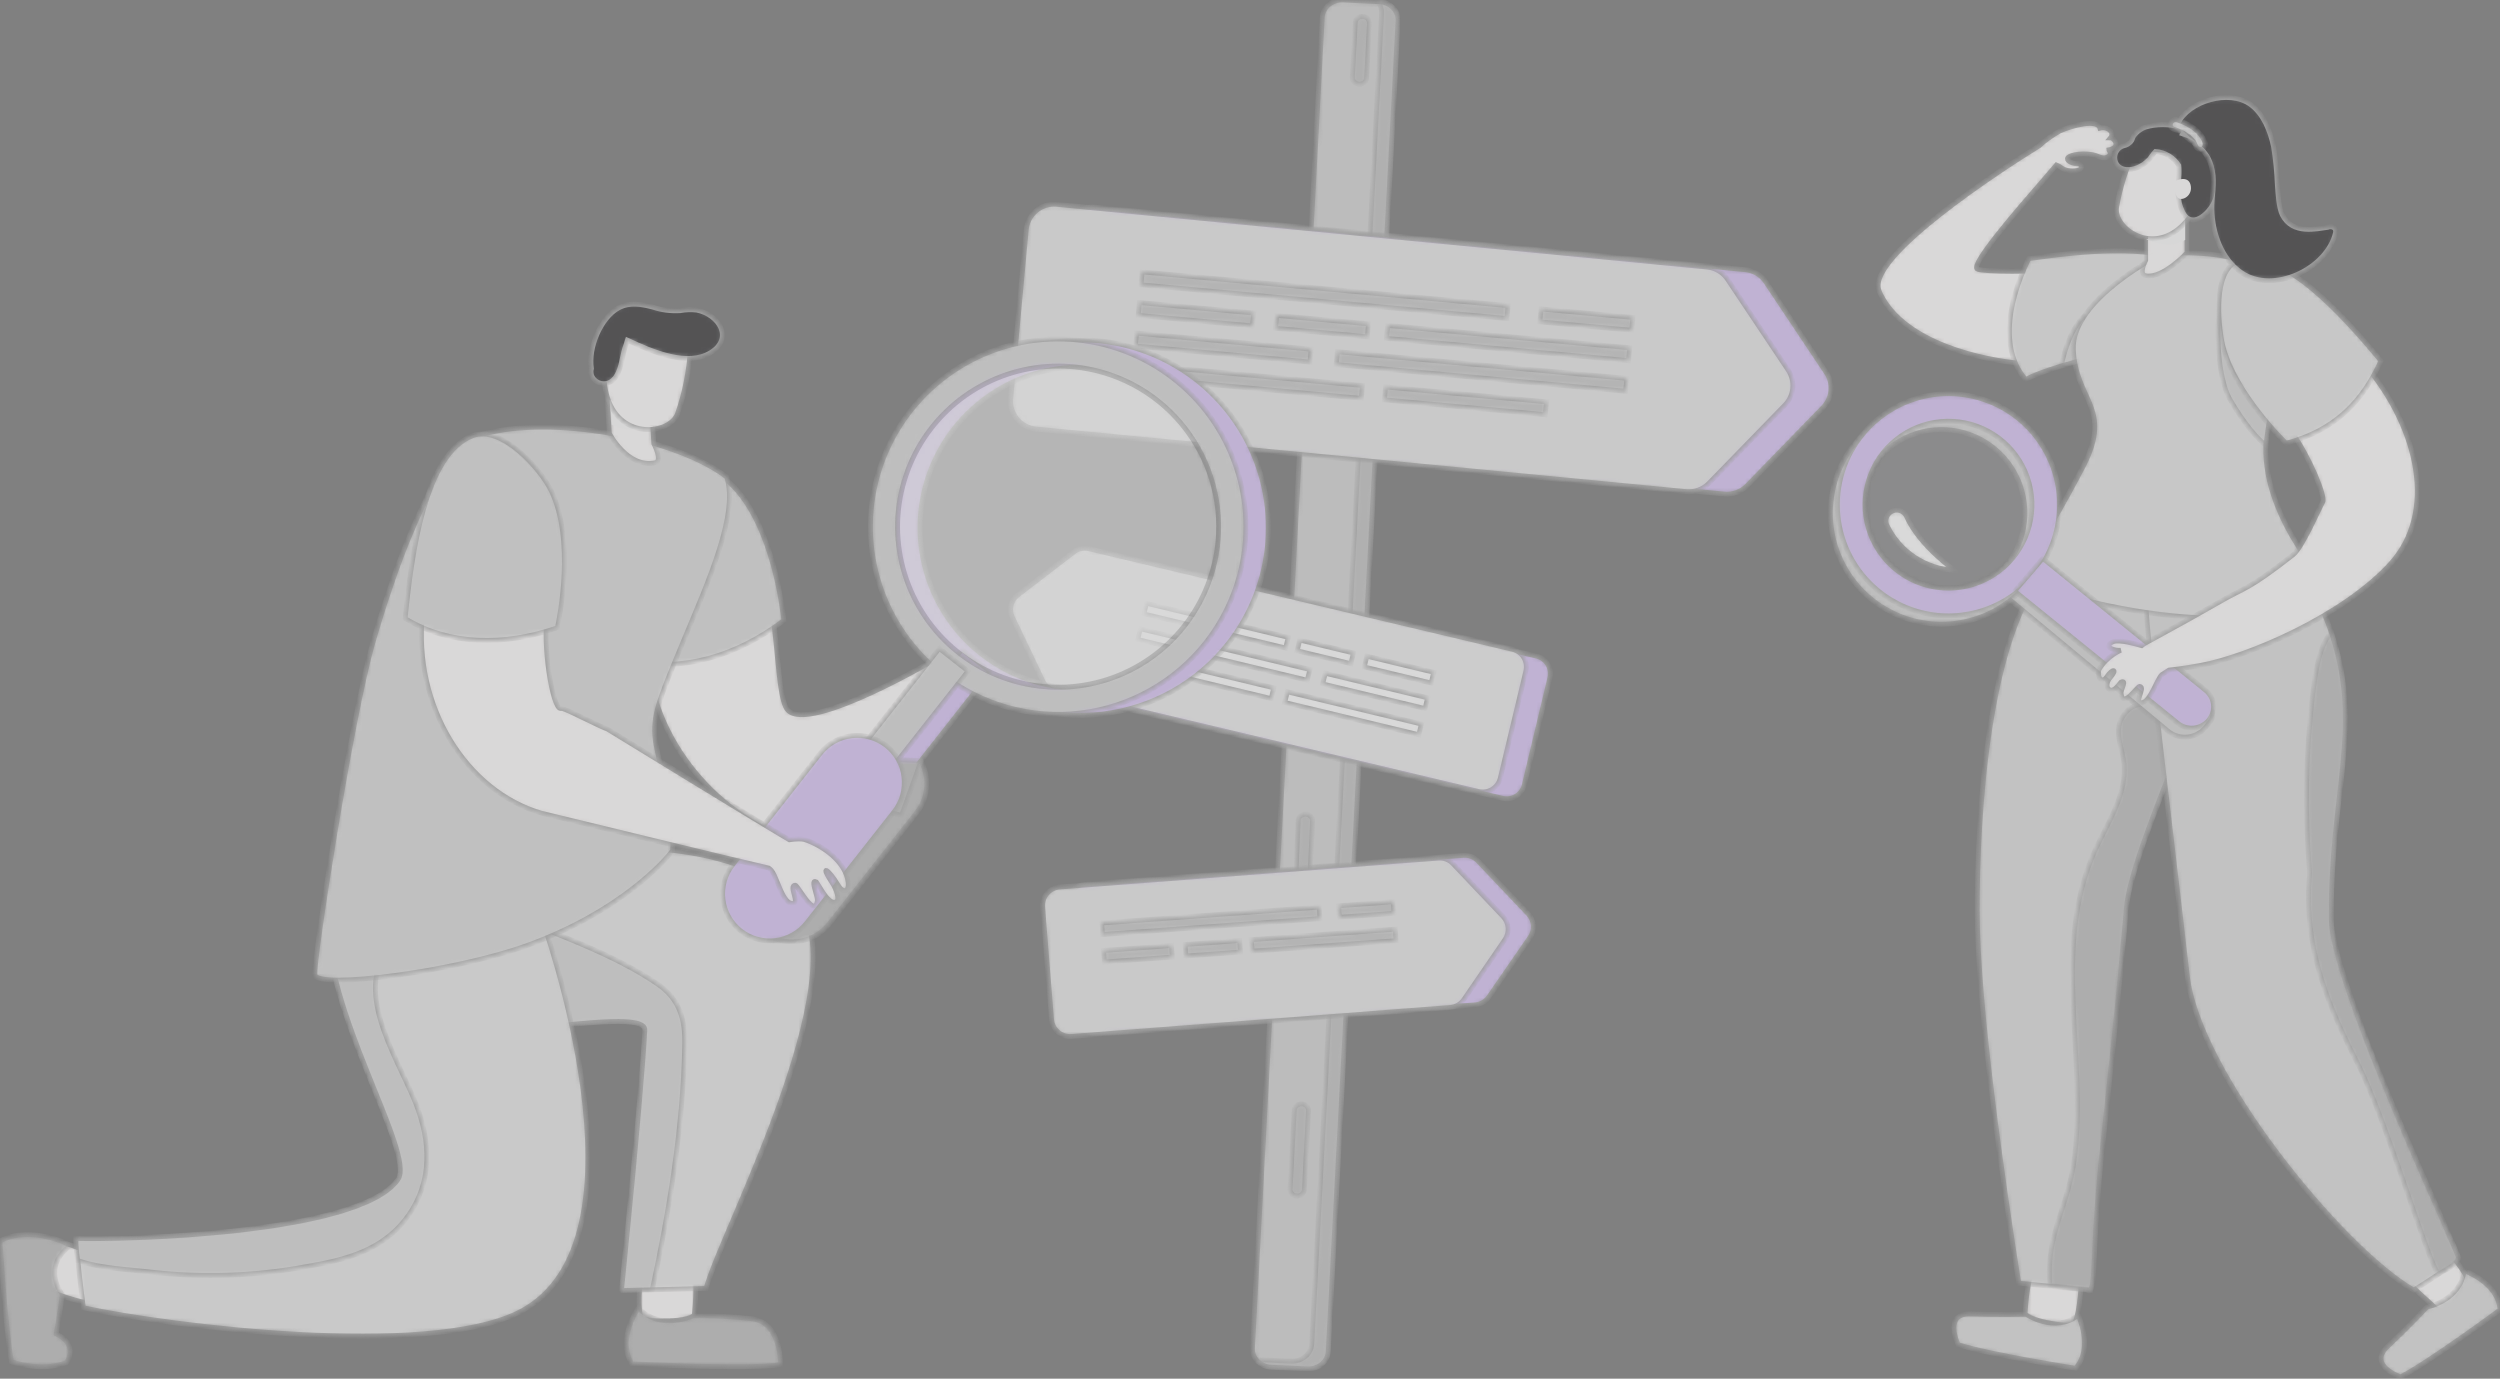 <svg xmlns="http://www.w3.org/2000/svg" width="515" height="284" viewBox="0 0 515 284" fill="none"><rect x="0" y="0" width="515" height="284" fill="#808080" stroke="none"/><g opacity="0.7"><mask id="path-1-inside-1_1213_6639" fill="white"><path d="M494.582 262.039C494.643 260.674 502.612 255.971 503.006 256.335C504.24 257.538 508.437 262.524 508.235 263.738C508.033 264.952 503.866 271.647 502.743 270.423C501.783 269.381 494.531 263.364 494.582 262.039Z"></path></mask><path d="M494.582 262.039C494.643 260.674 502.612 255.971 503.006 256.335C504.24 257.538 508.437 262.524 508.235 263.738C508.033 264.952 503.866 271.647 502.743 270.423C501.783 269.381 494.531 263.364 494.582 262.039Z" fill="#FFFDFD" stroke="#AFAFAF" mask="url(#path-1-inside-1_1213_6639)"></path><mask id="path-2-inside-2_1213_6639" fill="white"><path d="M507.587 261.754C507.587 261.754 514.666 264.151 515 269.845C515 269.845 500.558 280.525 494.54 283.65C494.54 283.65 487.633 281.303 491.86 277.349C496.088 273.395 499.951 269.258 499.951 269.258C499.951 269.258 506.899 267.873 507.587 261.754Z"></path></mask><path d="M507.587 261.754C507.587 261.754 514.666 264.151 515 269.845C515 269.845 500.558 280.525 494.54 283.65C494.54 283.65 487.633 281.303 491.86 277.349C496.088 273.395 499.951 269.258 499.951 269.258C499.951 269.258 506.899 267.873 507.587 261.754Z" fill="#DEDEDE" stroke="#AFAFAF" mask="url(#path-2-inside-2_1213_6639)"></path><mask id="path-3-inside-3_1213_6639" fill="white"><path d="M418.76 261.875C419.772 260.954 428.742 263.301 428.742 263.897C428.742 265.617 428.156 272.11 427.154 272.818C426.153 273.526 417.041 272.019 417.172 270.37C417.243 268.894 417.789 262.765 418.76 261.875Z"></path></mask><path d="M418.76 261.875C419.772 260.954 428.742 263.301 428.742 263.897C428.742 265.617 428.156 272.11 427.154 272.818C426.153 273.526 417.041 272.019 417.172 270.37C417.243 268.894 417.789 262.765 418.76 261.875Z" fill="#FFFDFD" stroke="#AFAFAF" mask="url(#path-3-inside-3_1213_6639)"></path><mask id="path-4-inside-4_1213_6639" fill="white"><path d="M428.106 270.927C428.106 270.927 431.352 277.622 427.58 281.87C427.58 281.87 409.841 279.099 403.378 277.005C403.378 277.005 400.202 270.452 405.987 270.674C411.772 270.897 417.375 270.735 417.375 270.735C417.375 270.735 423.271 274.74 428.106 270.927ZM415.868 264.323L422.25 264.97L430.644 265.83C430.644 265.769 430.695 265.708 430.735 265.627C431.463 263.969 430.664 250.215 430.583 238.786C430.523 224.557 436.712 204.512 437.734 190.525C437.845 189.362 437.926 188.269 438.007 187.268C438.573 180.249 444.075 166.718 448.626 155.117C449.273 153.428 449.92 151.78 450.507 150.212C453.43 142.415 455.392 136.225 454.158 134.83C450.942 131.169 432.798 104.489 421.876 116.807C409.375 130.966 407.302 167.749 407.302 187.602C407.302 207.455 412.703 244.419 415.868 264.323Z"></path></mask><path d="M428.106 270.927C428.106 270.927 431.352 277.622 427.58 281.87C427.58 281.87 409.841 279.099 403.378 277.005C403.378 277.005 400.202 270.452 405.987 270.674C411.772 270.897 417.375 270.735 417.375 270.735C417.375 270.735 423.271 274.74 428.106 270.927ZM415.868 264.323L422.25 264.97L430.644 265.83C430.644 265.769 430.695 265.708 430.735 265.627C431.463 263.969 430.664 250.215 430.583 238.786C430.523 224.557 436.712 204.512 437.734 190.525C437.845 189.362 437.926 188.269 438.007 187.268C438.573 180.249 444.075 166.718 448.626 155.117C449.273 153.428 449.92 151.78 450.507 150.212C453.43 142.415 455.392 136.225 454.158 134.83C450.942 131.169 432.798 104.489 421.876 116.807C409.375 130.966 407.302 167.749 407.302 187.602C407.302 207.455 412.703 244.419 415.868 264.323Z" fill="#DEDEDE" stroke="#AFAFAF" mask="url(#path-4-inside-4_1213_6639)"></path><mask id="path-5-inside-5_1213_6639" fill="white"><path d="M427.406 237.946C429.833 217.153 422.642 195.207 431.502 175.303C433.99 169.721 438.025 163.996 437.57 157.625C437.388 154.469 435.335 150.869 437.135 147.825C440.331 142.384 446.369 146.045 449.18 149.787C449.341 149.71 449.519 149.677 449.697 149.691C449.874 149.706 450.045 149.766 450.192 149.868C450.293 149.949 450.424 150.02 450.525 150.1C449.939 151.668 449.292 153.317 448.644 155.005C444.124 166.606 438.591 180.138 438.025 187.156C437.944 188.168 437.863 189.25 437.752 190.413C436.538 204.4 434.566 222.938 433.039 237.107C431.128 254.886 431.633 264.029 430.754 265.516C429.874 267.002 430.662 265.657 430.662 265.718L422.268 264.858C421.388 253.804 426.152 248.838 427.406 237.946Z"></path></mask><path d="M427.406 237.946C429.833 217.153 422.642 195.207 431.502 175.303C433.99 169.721 438.025 163.996 437.57 157.625C437.388 154.469 435.335 150.869 437.135 147.825C440.331 142.384 446.369 146.045 449.18 149.787C449.341 149.71 449.519 149.677 449.697 149.691C449.874 149.706 450.045 149.766 450.192 149.868C450.293 149.949 450.424 150.02 450.525 150.1C449.939 151.668 449.292 153.317 448.644 155.005C444.124 166.606 438.591 180.138 438.025 187.156C437.944 188.168 437.863 189.25 437.752 190.413C436.538 204.4 434.566 222.938 433.039 237.107C431.128 254.886 431.633 264.029 430.754 265.516C429.874 267.002 430.662 265.657 430.662 265.718L422.268 264.858C421.388 253.804 426.152 248.838 427.406 237.946Z" fill="#C0C0C0" stroke="#AFAFAF" mask="url(#path-5-inside-5_1213_6639)"></path><mask id="path-6-inside-6_1213_6639" fill="white"><path d="M450.586 201.064C452.811 220.826 482.14 257.032 497.219 265.78C497.219 265.78 506.807 259.935 506.433 258.913C504.005 252.329 497.604 244.542 493.69 231.87C486.691 209.256 480.33 202.237 480.259 189.13C480.117 162.754 486.833 149.587 480.259 130.26C479.804 128.894 479.248 127.539 478.691 126.123C477.296 122.776 471.339 117.314 469.043 113.471C468.709 112.925 449.2 115.898 442.121 123.484C441.322 124.272 447.117 170.43 450.586 201.064Z"></path></mask><path d="M450.586 201.064C452.811 220.826 482.14 257.032 497.219 265.78C497.219 265.78 506.807 259.935 506.433 258.913C504.005 252.329 497.604 244.542 493.69 231.87C486.691 209.256 480.33 202.237 480.259 189.13C480.117 162.754 486.833 149.587 480.259 130.26C479.804 128.894 479.248 127.539 478.691 126.123C477.296 122.776 471.339 117.314 469.043 113.471C468.709 112.925 449.2 115.898 442.121 123.484C441.322 124.272 447.117 170.43 450.586 201.064Z" fill="#DEDEDE" stroke="#AFAFAF" mask="url(#path-6-inside-6_1213_6639)"></path><mask id="path-7-inside-7_1213_6639" fill="white"><path d="M476.477 142.508C476.811 139.808 477.59 133.042 480.219 130.261C486.833 149.588 480.118 162.756 480.219 189.132C480.29 202.279 503.966 252.331 506.393 258.915C506.767 259.926 504.492 261.342 502.348 262.465C500.396 260.877 491.556 230.577 485.67 219.108C479.784 207.639 475.324 196.858 475.557 183.873C475.557 182.527 475.688 181.192 475.789 179.827C474.725 167.397 474.956 154.891 476.477 142.508Z"></path></mask><path d="M476.477 142.508C476.811 139.808 477.59 133.042 480.219 130.261C486.833 149.588 480.118 162.756 480.219 189.132C480.29 202.279 503.966 252.331 506.393 258.915C506.767 259.926 504.492 261.342 502.348 262.465C500.396 260.877 491.556 230.577 485.67 219.108C479.784 207.639 475.324 196.858 475.557 183.873C475.557 182.527 475.688 181.192 475.789 179.827C474.725 167.397 474.956 154.891 476.477 142.508Z" fill="#C0C0C0" stroke="#AFAFAF" mask="url(#path-7-inside-7_1213_6639)"></path><mask id="path-8-inside-8_1213_6639" fill="white"><path d="M435.672 30.286C436.308 29.549 435.39 28.392 434.77 28.392C435.656 27.353 434.239 25.966 432.588 26.402C432.033 24.445 426.815 25.855 424.279 26.997C422.545 27.971 421.045 29.093 420.082 30.022C412.232 34.846 384.722 52.791 387.025 59.71C387.117 60.016 387.235 60.314 387.379 60.6C392.365 70.774 408.405 74.213 416.708 74.9C418.251 75.061 419.807 75.061 421.35 74.9C425.214 74.243 440.172 60.964 428.339 56.382C427.105 55.917 423.676 55.826 419.975 55.816L414.483 55.887C411.115 55.887 407.606 55.705 407.272 55.401C406.07 54.252 415.708 43.15 420.898 37.171C422.129 35.754 423.109 34.624 423.636 33.983C424.002 34.134 424.411 34.367 424.875 34.716C425.415 35.008 426.013 35.181 426.627 35.223C427.241 35.265 427.858 35.176 428.434 34.962C428.699 34.756 428.941 34.479 428.699 34.074C428.59 33.927 428.443 33.812 428.273 33.741C428.103 33.67 427.916 33.645 427.733 33.67C427.073 33.749 425.801 33.211 425.889 32.656C425.978 32.101 428.208 31.395 431.083 31.863C431.394 31.914 431.715 32.039 432.042 32.167C432.729 32.435 433.443 32.715 434.158 32.339C435.075 31.856 434.587 31.141 434.443 30.93C434.422 30.899 434.408 30.879 434.408 30.872C434.876 30.795 435.313 30.592 435.672 30.286Z"></path></mask><path d="M435.672 30.286C436.308 29.549 435.39 28.392 434.77 28.392C435.656 27.353 434.239 25.966 432.588 26.402C432.033 24.445 426.815 25.855 424.279 26.997C422.545 27.971 421.045 29.093 420.082 30.022C412.232 34.846 384.722 52.791 387.025 59.71C387.117 60.016 387.235 60.314 387.379 60.6C392.365 70.774 408.405 74.213 416.708 74.9C418.251 75.061 419.807 75.061 421.35 74.9C425.214 74.243 440.172 60.964 428.339 56.382C427.105 55.917 423.676 55.826 419.975 55.816L414.483 55.887C411.115 55.887 407.606 55.705 407.272 55.401C406.07 54.252 415.708 43.15 420.898 37.171C422.129 35.754 423.109 34.624 423.636 33.983C424.002 34.134 424.411 34.367 424.875 34.716C425.415 35.008 426.013 35.181 426.627 35.223C427.241 35.265 427.858 35.176 428.434 34.962C428.699 34.756 428.941 34.479 428.699 34.074C428.59 33.927 428.443 33.812 428.273 33.741C428.103 33.67 427.916 33.645 427.733 33.67C427.073 33.749 425.801 33.211 425.889 32.656C425.978 32.101 428.208 31.395 431.083 31.863C431.394 31.914 431.715 32.039 432.042 32.167C432.729 32.435 433.443 32.715 434.158 32.339C435.075 31.856 434.587 31.141 434.443 30.93C434.422 30.899 434.408 30.879 434.408 30.872C434.876 30.795 435.313 30.592 435.672 30.286Z" fill="#FFFDFD" stroke="#AFAFAF" mask="url(#path-8-inside-8_1213_6639)"></path><mask id="path-9-inside-9_1213_6639" fill="white"><path d="M437.461 69.317C435.256 73.363 423.423 74.961 417.285 78.177C412.501 72.746 412.916 63.573 417.922 53.277C429.755 51.588 442.113 50.516 450.285 53.894C457.324 56.817 439.362 65.879 437.461 69.317Z"></path></mask><path d="M437.461 69.317C435.256 73.363 423.423 74.961 417.285 78.177C412.501 72.746 412.916 63.573 417.922 53.277C429.755 51.588 442.113 50.516 450.285 53.894C457.324 56.817 439.362 65.879 437.461 69.317Z" fill="#E6E6E6" stroke="#AFAFAF" mask="url(#path-9-inside-9_1213_6639)"></path><mask id="path-10-inside-10_1213_6639" fill="white"><path d="M429.552 64.934C429.552 64.934 426.387 67.018 424.576 75.412L431.787 73.389L429.552 64.934Z"></path></mask><path d="M429.552 64.934C429.552 64.934 426.387 67.018 424.576 75.412L431.787 73.389L429.552 64.934Z" fill="#D7D7D7" stroke="#AFAFAF" mask="url(#path-10-inside-10_1213_6639)"></path><mask id="path-11-inside-11_1213_6639" fill="white"><path d="M415.392 119.553C415.392 119.553 457.667 135.209 480.928 122.172C480.928 122.172 466.202 107.417 466.769 91.832C466.769 91.144 466.85 90.456 466.931 89.809C467.115 88.402 467.351 87.002 467.639 85.612C470.814 69.794 478.703 50.215 445.389 52.237C445.389 52.237 426.689 61.552 427.104 71.979C427.518 82.406 435.195 83.964 429.319 95.705C425.078 103.882 420.43 111.842 415.392 119.553Z"></path></mask><path d="M415.392 119.553C415.392 119.553 457.667 135.209 480.928 122.172C480.928 122.172 466.202 107.417 466.769 91.832C466.769 91.144 466.85 90.456 466.931 89.809C467.115 88.402 467.351 87.002 467.639 85.612C470.814 69.794 478.703 50.215 445.389 52.237C445.389 52.237 426.689 61.552 427.104 71.979C427.518 82.406 435.195 83.964 429.319 95.705C425.078 103.882 420.43 111.842 415.392 119.553Z" fill="#E6E6E6" stroke="#AFAFAF" mask="url(#path-11-inside-11_1213_6639)"></path><mask id="path-12-inside-12_1213_6639" fill="white"><path d="M454.351 149.84L455.271 148.717C455.688 148.217 455.889 147.571 455.83 146.923C455.771 146.274 455.457 145.676 454.957 145.258L418.165 114.706L412.096 121.957L446.533 150.558C447.092 151.028 447.738 151.382 448.435 151.6C449.132 151.819 449.865 151.897 450.592 151.83C451.319 151.763 452.025 151.553 452.67 151.211C453.316 150.87 453.887 150.404 454.351 149.84Z"></path></mask><path d="M454.351 149.84L455.271 148.717C455.688 148.217 455.889 147.571 455.83 146.923C455.771 146.274 455.457 145.676 454.957 145.258L418.165 114.706L412.096 121.957L446.533 150.558C447.092 151.028 447.738 151.382 448.435 151.6C449.132 151.819 449.865 151.897 450.592 151.83C451.319 151.763 452.025 151.553 452.67 151.211C453.316 150.87 453.887 150.404 454.351 149.84Z" fill="#D8D8D8" stroke="#AFAFAF" mask="url(#path-12-inside-12_1213_6639)"></path><g opacity="0.16"><mask id="path-13-inside-13_1213_6639" fill="white"><path d="M390.404 117.187C387.788 115.014 385.875 112.115 384.906 108.856C383.938 105.596 383.958 102.123 384.963 98.874C385.969 95.626 387.915 92.749 390.556 90.607C393.197 88.465 396.414 87.154 399.8 86.84C403.185 86.526 406.588 87.223 409.578 88.843C412.568 90.463 415.01 92.933 416.596 95.941C418.182 98.949 418.84 102.36 418.487 105.742C418.135 109.124 416.787 112.325 414.615 114.941C413.173 116.679 411.403 118.115 409.405 119.168C407.408 120.221 405.223 120.87 402.975 121.079C400.726 121.287 398.459 121.051 396.302 120.383C394.145 119.715 392.141 118.629 390.404 117.187Z"></path></mask><path d="M390.404 117.187C387.788 115.014 385.875 112.115 384.906 108.856C383.938 105.596 383.958 102.123 384.963 98.874C385.969 95.626 387.915 92.749 390.556 90.607C393.197 88.465 396.414 87.154 399.8 86.84C403.185 86.526 406.588 87.223 409.578 88.843C412.568 90.463 415.01 92.933 416.596 95.941C418.182 98.949 418.84 102.36 418.487 105.742C418.135 109.124 416.787 112.325 414.615 114.941C413.173 116.679 411.403 118.115 409.405 119.168C407.408 120.221 405.223 120.87 402.975 121.079C400.726 121.287 398.459 121.051 396.302 120.383C394.145 119.715 392.141 118.629 390.404 117.187Z" fill="#E5E5EA" stroke="#AFAFAF" mask="url(#path-13-inside-13_1213_6639)"></path></g><mask id="path-14-inside-14_1213_6639" fill="white"><path d="M382.332 91.08C385.225 87.598 389.085 85.052 393.424 83.764C397.763 82.476 402.387 82.503 406.71 83.843C411.034 85.182 414.864 87.774 417.714 91.29C420.565 94.806 422.31 99.088 422.727 103.595C423.144 108.102 422.215 112.632 420.058 116.611C417.901 120.591 414.613 123.841 410.608 125.951C406.604 128.062 402.064 128.938 397.562 128.468C393.06 127.998 388.798 126.204 385.316 123.312C380.648 119.432 377.712 113.858 377.152 107.814C376.593 101.77 378.456 95.751 382.332 91.08ZM413.168 116.667C415.34 114.051 416.688 110.849 417.04 107.467C417.393 104.085 416.735 100.675 415.149 97.667C413.563 94.659 411.121 92.189 408.131 90.569C405.141 88.949 401.738 88.252 398.353 88.566C394.967 88.88 391.75 90.191 389.109 92.333C386.468 94.475 384.522 97.352 383.516 100.6C382.511 103.848 382.491 107.322 383.459 110.581C384.427 113.841 386.341 116.74 388.957 118.912C390.694 120.355 392.698 121.441 394.855 122.109C397.012 122.777 399.279 123.013 401.528 122.805C403.776 122.596 405.961 121.947 407.958 120.894C409.956 119.841 411.726 118.405 413.168 116.667Z"></path></mask><path d="M382.332 91.08C385.225 87.598 389.085 85.052 393.424 83.764C397.763 82.476 402.387 82.503 406.71 83.843C411.034 85.182 414.864 87.774 417.714 91.29C420.565 94.806 422.31 99.088 422.727 103.595C423.144 108.102 422.215 112.632 420.058 116.611C417.901 120.591 414.613 123.841 410.608 125.951C406.604 128.062 402.064 128.938 397.562 128.468C393.06 127.998 388.798 126.204 385.316 123.312C380.648 119.432 377.712 113.858 377.152 107.814C376.593 101.77 378.456 95.751 382.332 91.08ZM413.168 116.667C415.34 114.051 416.688 110.849 417.04 107.467C417.393 104.085 416.735 100.675 415.149 97.667C413.563 94.659 411.121 92.189 408.131 90.569C405.141 88.949 401.738 88.252 398.353 88.566C394.967 88.88 391.75 90.191 389.109 92.333C386.468 94.475 384.522 97.352 383.516 100.6C382.511 103.848 382.491 107.322 383.459 110.581C384.427 113.841 386.341 116.74 388.957 118.912C390.694 120.355 392.698 121.441 394.855 122.109C397.012 122.777 399.279 123.013 401.528 122.805C403.776 122.596 405.961 121.947 407.958 120.894C409.956 119.841 411.726 118.405 413.168 116.667Z" fill="#D8D8D8" stroke="#AFAFAF" mask="url(#path-14-inside-14_1213_6639)"></path><mask id="path-15-inside-15_1213_6639" fill="white"><path d="M383.778 89.36C386.67 85.878 390.53 83.332 394.869 82.044C399.208 80.756 403.832 80.783 408.156 82.123C412.479 83.462 416.309 86.054 419.16 89.57C422.011 93.086 423.755 97.368 424.172 101.875C424.589 106.382 423.661 110.912 421.504 114.891C419.346 118.871 416.058 122.121 412.054 124.231C408.049 126.342 403.509 127.218 399.007 126.748C394.505 126.278 390.243 124.484 386.761 121.592C384.449 119.672 382.537 117.314 381.136 114.655C379.734 111.996 378.87 109.087 378.593 106.094C378.316 103.101 378.631 100.083 379.521 97.211C380.411 94.34 381.857 91.672 383.778 89.36ZM414.614 114.947C416.786 112.331 418.133 109.129 418.486 105.747C418.838 102.365 418.18 98.955 416.594 95.947C415.008 92.939 412.566 90.469 409.576 88.849C406.587 87.229 403.184 86.532 399.798 86.846C396.412 87.16 393.195 88.471 390.554 90.613C387.914 92.755 385.967 95.632 384.962 98.88C383.956 102.128 383.936 105.602 384.904 108.861C385.873 112.121 387.786 115.02 390.402 117.192C392.139 118.635 394.143 119.721 396.3 120.389C398.457 121.057 400.725 121.293 402.973 121.085C405.221 120.876 407.406 120.227 409.404 119.174C411.401 118.121 413.171 116.685 414.614 114.947Z"></path></mask><path d="M383.778 89.36C386.67 85.878 390.53 83.332 394.869 82.044C399.208 80.756 403.832 80.783 408.156 82.123C412.479 83.462 416.309 86.054 419.16 89.57C422.011 93.086 423.755 97.368 424.172 101.875C424.589 106.382 423.661 110.912 421.504 114.891C419.346 118.871 416.058 122.121 412.054 124.231C408.049 126.342 403.509 127.218 399.007 126.748C394.505 126.278 390.243 124.484 386.761 121.592C384.449 119.672 382.537 117.314 381.136 114.655C379.734 111.996 378.87 109.087 378.593 106.094C378.316 103.101 378.631 100.083 379.521 97.211C380.411 94.34 381.857 91.672 383.778 89.36ZM414.614 114.947C416.786 112.331 418.133 109.129 418.486 105.747C418.838 102.365 418.18 98.955 416.594 95.947C415.008 92.939 412.566 90.469 409.576 88.849C406.587 87.229 403.184 86.532 399.798 86.846C396.412 87.16 393.195 88.471 390.554 90.613C387.914 92.755 385.967 95.632 384.962 98.88C383.956 102.128 383.936 105.602 384.904 108.861C385.873 112.121 387.786 115.02 390.402 117.192C392.139 118.635 394.143 119.721 396.3 120.389C398.457 121.057 400.725 121.293 402.973 121.085C405.221 120.876 407.406 120.227 409.404 119.174C411.401 118.121 413.171 116.685 414.614 114.947Z" fill="#DBC7F7" stroke="#AFAFAF" mask="url(#path-15-inside-15_1213_6639)"></path><mask id="path-16-inside-16_1213_6639" fill="white"><path d="M454.96 148.407C455.724 147.507 456.091 146.347 455.981 145.183C455.87 144.019 455.29 142.945 454.37 142.198L420.81 114.998L415 121.775L448.599 148.983C449.521 149.729 450.709 150.087 451.902 149.979C453.094 149.871 454.194 149.306 454.96 148.407Z"></path></mask><path d="M454.96 148.407C455.724 147.507 456.091 146.347 455.981 145.183C455.87 144.019 455.29 142.945 454.37 142.198L420.81 114.998L415 121.775L448.599 148.983C449.521 149.729 450.709 150.087 451.902 149.979C453.094 149.871 454.194 149.306 454.96 148.407Z" fill="#DBC7F7" stroke="#AFAFAF" mask="url(#path-16-inside-16_1213_6639)"></path><mask id="path-17-inside-17_1213_6639" fill="white"><path d="M388.744 108.31C390.028 110.95 391.998 113.197 394.448 114.814C396.898 116.431 399.738 117.36 402.67 117.503C402.67 117.503 395.388 112.386 392.749 106.378C392.618 106.09 392.428 105.833 392.189 105.625C391.951 105.417 391.671 105.263 391.368 105.173C391.065 105.083 390.746 105.059 390.433 105.103C390.119 105.147 389.819 105.258 389.553 105.428C389.078 105.717 388.731 106.175 388.58 106.71C388.43 107.245 388.489 107.817 388.744 108.31Z"></path></mask><path d="M388.744 108.31C390.028 110.95 391.998 113.197 394.448 114.814C396.898 116.431 399.738 117.36 402.67 117.503C402.67 117.503 395.388 112.386 392.749 106.378C392.618 106.09 392.428 105.833 392.189 105.625C391.951 105.417 391.671 105.263 391.368 105.173C391.065 105.083 390.746 105.059 390.433 105.103C390.119 105.147 389.819 105.258 389.553 105.428C389.078 105.717 388.731 106.175 388.58 106.71C388.43 107.245 388.489 107.817 388.744 108.31Z" fill="white" stroke="#AFAFAF" mask="url(#path-17-inside-17_1213_6639)"></path><mask id="path-18-inside-18_1213_6639" fill="white"><path d="M459.207 82.004C460.815 84.906 464.041 89.71 466.863 91.844C466.863 91.156 466.944 90.469 467.024 89.822C467.209 88.414 467.445 87.014 467.732 85.624C466.536 83.433 464.976 81.46 463.121 79.789C457.053 74.065 457.578 59.997 457.578 59.997C456.203 66.975 456.86 77.695 459.207 82.004Z"></path></mask><path d="M459.207 82.004C460.815 84.906 464.041 89.71 466.863 91.844C466.863 91.156 466.944 90.469 467.024 89.822C467.209 88.414 467.445 87.014 467.732 85.624C466.536 83.433 464.976 81.46 463.121 79.789C457.053 74.065 457.578 59.997 457.578 59.997C456.203 66.975 456.86 77.695 459.207 82.004Z" fill="#D7D7D7" stroke="#AFAFAF" mask="url(#path-18-inside-18_1213_6639)"></path><mask id="path-19-inside-19_1213_6639" fill="white"><path d="M453.226 137.099C449.322 137.807 446.824 138.04 446.824 138.04L445.319 139.004C444.308 140.015 443.003 144.384 441.375 144.728C439.191 145.183 442.154 141.542 440.778 141.4C440.283 141.34 437.259 146.144 436.935 142.796C436.864 142.058 438.22 139.964 436.935 140.521C435.974 141.734 435.196 142.624 434.376 141.967C433.81 141.502 434.012 140.359 434.66 139.631C436.359 137.689 435.125 137.709 434.023 139.398C433.102 140.814 432 139.813 432.344 138.002C434.023 135.068 436.886 133.959 436.886 133.959C436.192 134.01 435.497 133.889 434.863 133.605C433.922 133.069 434.661 132.392 435.379 132.159C436.704 131.734 439.866 132.619 441.14 132.983C441.474 132.619 449.281 128.563 457.362 123.891C462.51 120.897 462.793 121.767 472.36 114.293C474.272 112.796 477.741 104.685 478.489 103.391C479.106 102.309 475.738 94.157 472.188 89.161C471.588 88.299 470.911 87.494 470.166 86.754C468.446 85.085 478.438 64.595 487.187 75.093C487.227 75.154 487.308 75.194 487.308 75.265C498.352 88.463 502.023 105.636 492.466 116.154C482.676 126.925 463.036 135.319 453.226 137.099Z"></path></mask><path d="M453.226 137.099C449.322 137.807 446.824 138.04 446.824 138.04L445.319 139.004C444.308 140.015 443.003 144.384 441.375 144.728C439.191 145.183 442.154 141.542 440.778 141.4C440.283 141.34 437.259 146.144 436.935 142.796C436.864 142.058 438.22 139.964 436.935 140.521C435.974 141.734 435.196 142.624 434.376 141.967C433.81 141.502 434.012 140.359 434.66 139.631C436.359 137.689 435.125 137.709 434.023 139.398C433.102 140.814 432 139.813 432.344 138.002C434.023 135.068 436.886 133.959 436.886 133.959C436.192 134.01 435.497 133.889 434.863 133.605C433.922 133.069 434.661 132.392 435.379 132.159C436.704 131.734 439.866 132.619 441.14 132.983C441.474 132.619 449.281 128.563 457.362 123.891C462.51 120.897 462.793 121.767 472.36 114.293C474.272 112.796 477.741 104.685 478.489 103.391C479.106 102.309 475.738 94.157 472.188 89.161C471.588 88.299 470.911 87.494 470.166 86.754C468.446 85.085 478.438 64.595 487.187 75.093C487.227 75.154 487.308 75.194 487.308 75.265C498.352 88.463 502.023 105.636 492.466 116.154C482.676 126.925 463.036 135.319 453.226 137.099Z" fill="#FFFDFD" stroke="#AFAFAF" mask="url(#path-19-inside-19_1213_6639)"></path><mask id="path-20-inside-20_1213_6639" fill="white"><path d="M470.925 91.317C469.337 89.78 459.031 79.262 457.534 69.452C456.867 64.992 456.078 54.828 461.63 53.564C470.54 51.541 482.353 64.527 490.494 74.317C486.681 82.781 480.927 88.688 470.925 91.317Z"></path></mask><path d="M470.925 91.317C469.337 89.78 459.031 79.262 457.534 69.452C456.867 64.992 456.078 54.828 461.63 53.564C470.54 51.541 482.353 64.527 490.494 74.317C486.681 82.781 480.927 88.688 470.925 91.317Z" fill="#E6E6E6" stroke="#AFAFAF" mask="url(#path-20-inside-20_1213_6639)"></path><mask id="path-21-inside-21_1213_6639" fill="white"><path d="M442.01 47.694V53.59C442.01 53.59 440.432 56.493 442.01 56.806C445.499 57.504 450.525 52.073 450.525 52.073V44.164L442.01 47.694Z"></path></mask><path d="M442.01 47.694V53.59C442.01 53.59 440.432 56.493 442.01 56.806C445.499 57.504 450.525 52.073 450.525 52.073V44.164L442.01 47.694Z" fill="#FFFDFD" stroke="#AFAFAF" mask="url(#path-21-inside-21_1213_6639)"></path><path d="M450.146 49.413V45.042C450.146 45.042 446.069 49.069 442.124 49.295C442.124 49.295 446.869 51.678 450.146 49.413Z" fill="#FCFCFC"></path><mask id="path-23-inside-22_1213_6639" fill="white"><path d="M439.927 30.494C438.06 34.386 436.739 38.518 436.003 42.772C435.447 46.979 443.143 52.531 449.414 46.605C455.684 40.678 453.945 31.627 453.945 31.627L439.927 30.494Z"></path></mask><path d="M439.927 30.494C438.06 34.386 436.739 38.518 436.003 42.772C435.447 46.979 443.143 52.531 449.414 46.605C455.684 40.678 453.945 31.627 453.945 31.627L439.927 30.494Z" fill="#FFFDFD" stroke="#AFAFAF" mask="url(#path-23-inside-22_1213_6639)"></path><mask id="path-24-inside-23_1213_6639" fill="white"><path d="M436.893 30.268C437.328 30.005 437.904 29.985 438.289 29.722C439.573 28.902 439.037 28.508 439.785 27.699C440.354 27.027 441.085 26.512 441.909 26.202C444.268 25.499 446.781 25.499 449.14 26.202C449.282 26.234 449.414 26.299 449.524 26.393C449.634 26.487 449.72 26.606 449.774 26.741C449.828 26.875 449.848 27.021 449.833 27.165C449.818 27.309 449.767 27.447 449.687 27.567C452.006 28.252 454.026 29.698 455.421 31.674C457.353 34.606 457.595 39.532 455.633 42.525C454.086 44.882 451.183 46.803 449.636 43.688C448.443 41.302 448.625 39.077 448.827 36.528C448.913 35.715 448.913 34.894 448.827 34.081C448.306 33.26 447.601 32.572 446.766 32.074C445.932 31.575 444.992 31.279 444.023 31.208C443.548 31.684 443.143 32.402 442.698 32.877C442.034 33.587 441.228 34.149 440.332 34.526C438.936 35.112 436.994 35.234 436.023 33.828C435.839 33.539 435.716 33.216 435.66 32.878C435.604 32.54 435.618 32.195 435.699 31.862C435.78 31.53 435.928 31.217 436.133 30.943C436.338 30.669 436.597 30.439 436.893 30.268Z"></path></mask><path d="M436.893 30.268C437.328 30.005 437.904 29.985 438.289 29.722C439.573 28.902 439.037 28.508 439.785 27.699C440.354 27.027 441.085 26.512 441.909 26.202C444.268 25.499 446.781 25.499 449.14 26.202C449.282 26.234 449.414 26.299 449.524 26.393C449.634 26.487 449.72 26.606 449.774 26.741C449.828 26.875 449.848 27.021 449.833 27.165C449.818 27.309 449.767 27.447 449.687 27.567C452.006 28.252 454.026 29.698 455.421 31.674C457.353 34.606 457.595 39.532 455.633 42.525C454.086 44.882 451.183 46.803 449.636 43.688C448.443 41.302 448.625 39.077 448.827 36.528C448.913 35.715 448.913 34.894 448.827 34.081C448.306 33.26 447.601 32.572 446.766 32.074C445.932 31.575 444.992 31.279 444.023 31.208C443.548 31.684 443.143 32.402 442.698 32.877C442.034 33.587 441.228 34.149 440.332 34.526C438.936 35.112 436.994 35.234 436.023 33.828C435.839 33.539 435.716 33.216 435.66 32.878C435.604 32.54 435.618 32.195 435.699 31.862C435.78 31.53 435.928 31.217 436.133 30.943C436.338 30.669 436.597 30.439 436.893 30.268Z" fill="#414042" stroke="#AFAFAF" mask="url(#path-24-inside-23_1213_6639)"></path><path d="M448.219 37.211C448.219 37.211 450.737 36.038 451.253 38.061C451.769 40.084 449.918 41.287 448.937 40.913C447.956 40.539 447.632 38.061 448.219 37.211Z" fill="#FFFDFD"></path><mask id="path-26-inside-24_1213_6639" fill="white"><path d="M481.13 47.897C479.481 55.32 468.326 60.721 461.712 56.16C457.585 53.308 455.755 47.968 455.644 43.144C455.583 40.514 456.271 37.773 455.745 35.164C454.733 30.107 451.639 30.006 448.979 26.881C448.918 26.805 448.87 26.72 448.837 26.628C448.668 26.49 448.554 26.297 448.513 26.082C448.472 25.868 448.508 25.646 448.615 25.455C450.941 20.722 459.224 18.376 463.593 21.511C466.354 23.534 467.638 26.952 468.346 30.158C468.771 32.779 469.034 35.423 469.135 38.077C469.287 39.928 469.398 42.678 470.146 44.246C472.27 48.443 477.286 47.108 479.471 46.835C480.25 46.441 481.332 46.886 481.13 47.897Z"></path></mask><path d="M481.13 47.897C479.481 55.32 468.326 60.721 461.712 56.16C457.585 53.308 455.755 47.968 455.644 43.144C455.583 40.514 456.271 37.773 455.745 35.164C454.733 30.107 451.639 30.006 448.979 26.881C448.918 26.805 448.87 26.72 448.837 26.628C448.668 26.49 448.554 26.297 448.513 26.082C448.472 25.868 448.508 25.646 448.615 25.455C450.941 20.722 459.224 18.376 463.593 21.511C466.354 23.534 467.638 26.952 468.346 30.158C468.771 32.779 469.034 35.423 469.135 38.077C469.287 39.928 469.398 42.678 470.146 44.246C472.27 48.443 477.286 47.108 479.471 46.835C480.25 46.441 481.332 46.886 481.13 47.897Z" fill="#414042" stroke="#AFAFAF" mask="url(#path-26-inside-24_1213_6639)"></path><mask id="path-27-inside-25_1213_6639" fill="white"><path d="M454.256 29.369C453.306 26.84 450.979 25.546 448.562 24.686C447.308 24.231 446.418 26.133 447.693 26.588C449.543 27.245 451.546 28.095 452.294 30.067C452.387 30.327 452.579 30.54 452.828 30.658C453.078 30.777 453.364 30.791 453.624 30.699C453.884 30.606 454.097 30.414 454.216 30.165C454.334 29.915 454.349 29.629 454.256 29.369Z"></path></mask><path d="M454.256 29.369C453.306 26.84 450.979 25.546 448.562 24.686C447.308 24.231 446.418 26.133 447.693 26.588C449.543 27.245 451.546 28.095 452.294 30.067C452.387 30.327 452.579 30.54 452.828 30.658C453.078 30.777 453.364 30.791 453.624 30.699C453.884 30.606 454.097 30.414 454.216 30.165C454.334 29.915 454.349 29.629 454.256 29.369Z" fill="#E8E8E8" stroke="#AFAFAF" mask="url(#path-27-inside-25_1213_6639)"></path><mask id="path-28-inside-26_1213_6639" fill="white"><path d="M269.379 281.997L261.888 281.657C260.807 281.608 259.791 281.165 259.063 280.425C258.335 279.685 257.954 278.709 258.004 277.71L272.384 3.592C272.437 2.592 272.918 1.652 273.721 0.979C274.524 0.306 275.583 -0.044 276.666 0.004L284.147 0.344C285.228 0.393 286.244 0.836 286.972 1.576C287.7 2.316 288.081 3.292 288.031 4.291L273.631 278.409C273.578 279.404 273.101 280.34 272.305 281.012C271.509 281.684 270.457 282.038 269.379 281.997Z"></path></mask><path d="M269.379 281.997L261.888 281.657C260.807 281.608 259.791 281.165 259.063 280.425C258.335 279.685 257.954 278.709 258.004 277.71L272.384 3.592C272.437 2.592 272.918 1.652 273.721 0.979C274.524 0.306 275.583 -0.044 276.666 0.004L284.147 0.344C285.228 0.393 286.244 0.836 286.972 1.576C287.7 2.316 288.081 3.292 288.031 4.291L273.631 278.409C273.578 279.404 273.101 280.34 272.305 281.012C271.509 281.684 270.457 282.038 269.379 281.997Z" fill="#D5D5D5" stroke="#AFAFAF" mask="url(#path-28-inside-26_1213_6639)"></path><mask id="path-29-inside-27_1213_6639" fill="white"><path d="M280.057 17.341H279.985C279.792 17.333 279.603 17.289 279.427 17.213C279.252 17.137 279.095 17.029 278.965 16.897C278.835 16.764 278.735 16.61 278.669 16.441C278.604 16.273 278.576 16.094 278.585 15.916L279.178 4.765C279.174 4.579 279.212 4.394 279.289 4.221C279.366 4.049 279.48 3.893 279.625 3.763C279.769 3.634 279.941 3.533 280.13 3.467C280.319 3.401 280.52 3.372 280.721 3.381C280.923 3.39 281.12 3.437 281.301 3.52C281.482 3.602 281.642 3.718 281.772 3.86C281.903 4.002 282 4.168 282.058 4.346C282.117 4.524 282.135 4.712 282.111 4.897L281.519 16.057C281.5 16.404 281.338 16.73 281.066 16.97C280.794 17.209 280.433 17.342 280.057 17.341ZM284.145 0.346H283.818C284.364 1.034 284.641 1.873 284.605 2.725L270.225 276.815C270.172 277.815 269.692 278.755 268.888 279.428C268.085 280.101 267.026 280.451 265.943 280.403L258.789 280.082C259.142 280.536 259.601 280.913 260.131 281.184C260.661 281.455 261.25 281.614 261.855 281.649L269.346 281.989C270.428 282.035 271.484 281.683 272.285 281.011C273.086 280.338 273.565 279.4 273.618 278.401L287.998 4.283C288.045 3.291 287.668 2.321 286.946 1.584C286.225 0.847 285.219 0.402 284.145 0.346Z"></path></mask><path d="M280.057 17.341H279.985C279.792 17.333 279.603 17.289 279.427 17.213C279.252 17.137 279.095 17.029 278.965 16.897C278.835 16.764 278.735 16.61 278.669 16.441C278.604 16.273 278.576 16.094 278.585 15.916L279.178 4.765C279.174 4.579 279.212 4.394 279.289 4.221C279.366 4.049 279.48 3.893 279.625 3.763C279.769 3.634 279.941 3.533 280.13 3.467C280.319 3.401 280.52 3.372 280.721 3.381C280.923 3.39 281.12 3.437 281.301 3.52C281.482 3.602 281.642 3.718 281.772 3.86C281.903 4.002 282 4.168 282.058 4.346C282.117 4.524 282.135 4.712 282.111 4.897L281.519 16.057C281.5 16.404 281.338 16.73 281.066 16.97C280.794 17.209 280.433 17.342 280.057 17.341ZM284.145 0.346H283.818C284.364 1.034 284.641 1.873 284.605 2.725L270.225 276.815C270.172 277.815 269.692 278.755 268.888 279.428C268.085 280.101 267.026 280.451 265.943 280.403L258.789 280.082C259.142 280.536 259.601 280.913 260.131 281.184C260.661 281.455 261.25 281.614 261.855 281.649L269.346 281.989C270.428 282.035 271.484 281.683 272.285 281.011C273.086 280.338 273.565 279.4 273.618 278.401L287.998 4.283C288.045 3.291 287.668 2.321 286.946 1.584C286.225 0.847 285.219 0.402 284.145 0.346Z" fill="#C5C5C5" stroke="#AFAFAF" mask="url(#path-29-inside-27_1213_6639)"></path><mask id="path-30-inside-28_1213_6639" fill="white"><path d="M267.275 207.338H267.213C266.825 207.323 266.458 207.167 266.194 206.903C265.93 206.639 265.789 206.29 265.803 205.931L267.438 169.107C267.432 168.92 267.468 168.735 267.543 168.561C267.618 168.388 267.731 168.23 267.875 168.099C268.018 167.968 268.19 167.865 268.379 167.798C268.567 167.73 268.769 167.7 268.971 167.707C269.173 167.715 269.371 167.761 269.553 167.843C269.735 167.925 269.896 168.04 270.028 168.182C270.159 168.324 270.257 168.49 270.317 168.668C270.376 168.847 270.394 169.035 270.371 169.221L268.746 206.044C268.728 206.393 268.565 206.722 268.291 206.963C268.017 207.204 267.653 207.338 267.275 207.338ZM267.224 246.38H267.152C266.959 246.371 266.77 246.328 266.595 246.251C266.421 246.175 266.265 246.067 266.135 245.935C266.006 245.802 265.907 245.647 265.842 245.479C265.778 245.311 265.751 245.132 265.762 244.954L266.621 228.686C266.644 228.328 266.819 227.992 267.108 227.752C267.397 227.512 267.776 227.386 268.164 227.402C268.356 227.41 268.544 227.453 268.718 227.529C268.892 227.605 269.048 227.712 269.177 227.843C269.306 227.975 269.406 228.129 269.47 228.296C269.535 228.463 269.563 228.641 269.554 228.818L268.695 245.096C268.672 245.442 268.507 245.768 268.234 246.006C267.961 246.245 267.599 246.378 267.224 246.38Z"></path></mask><path d="M267.275 207.338H267.213C266.825 207.323 266.458 207.167 266.194 206.903C265.93 206.639 265.789 206.29 265.803 205.931L267.438 169.107C267.432 168.92 267.468 168.735 267.543 168.561C267.618 168.388 267.731 168.23 267.875 168.099C268.018 167.968 268.19 167.865 268.379 167.798C268.567 167.73 268.769 167.7 268.971 167.707C269.173 167.715 269.371 167.761 269.553 167.843C269.735 167.925 269.896 168.04 270.028 168.182C270.159 168.324 270.257 168.49 270.317 168.668C270.376 168.847 270.394 169.035 270.371 169.221L268.746 206.044C268.728 206.393 268.565 206.722 268.291 206.963C268.017 207.204 267.653 207.338 267.275 207.338ZM267.224 246.38H267.152C266.959 246.371 266.77 246.328 266.595 246.251C266.421 246.175 266.265 246.067 266.135 245.935C266.006 245.802 265.907 245.647 265.842 245.479C265.778 245.311 265.751 245.132 265.762 244.954L266.621 228.686C266.644 228.328 266.819 227.992 267.108 227.752C267.397 227.512 267.776 227.386 268.164 227.402C268.356 227.41 268.544 227.453 268.718 227.529C268.892 227.605 269.048 227.712 269.177 227.843C269.306 227.975 269.406 228.129 269.47 228.296C269.535 228.463 269.563 228.641 269.554 228.818L268.695 245.096C268.672 245.442 268.507 245.768 268.234 246.006C267.961 246.245 267.599 246.378 267.224 246.38Z" fill="#C5C5C5" stroke="#AFAFAF" mask="url(#path-30-inside-28_1213_6639)"></path><mask id="path-31-inside-29_1213_6639" fill="white"><path d="M355.296 101.785L221.348 88.895C219.837 88.756 218.443 88.028 217.466 86.868C216.489 85.708 216.009 84.209 216.13 82.698L219.327 47.881C219.466 46.371 220.194 44.977 221.354 44C222.515 43.023 224.013 42.543 225.525 42.663L359.473 55.554C360.323 55.624 361.147 55.883 361.884 56.312C362.622 56.74 363.255 57.328 363.736 58.032L376.218 76.736C376.952 77.831 377.287 79.146 377.168 80.459C377.048 81.772 376.481 83.005 375.561 83.95L359.894 100.062C359.299 100.667 358.58 101.135 357.785 101.432C356.991 101.73 356.141 101.85 355.296 101.785Z"></path></mask><path d="M355.296 101.785L221.348 88.895C219.837 88.756 218.443 88.028 217.466 86.868C216.489 85.708 216.009 84.209 216.13 82.698L219.327 47.881C219.466 46.371 220.194 44.977 221.354 44C222.515 43.023 224.013 42.543 225.525 42.663L359.473 55.554C360.323 55.624 361.147 55.883 361.884 56.312C362.622 56.74 363.255 57.328 363.736 58.032L376.218 76.736C376.952 77.831 377.287 79.146 377.168 80.459C377.048 81.772 376.481 83.005 375.561 83.95L359.894 100.062C359.299 100.667 358.58 101.135 357.785 101.432C356.991 101.73 356.141 101.85 355.296 101.785Z" fill="#DBC7F7" stroke="#AFAFAF" mask="url(#path-31-inside-29_1213_6639)"></path><mask id="path-32-inside-30_1213_6639" fill="white"><path d="M347.375 101.274L213.427 88.384C211.905 88.246 210.501 87.509 209.522 86.335C208.544 85.161 208.071 83.647 208.209 82.125L211.407 47.309C211.545 45.787 212.282 44.382 213.456 43.404C214.63 42.425 216.144 41.953 217.666 42.09L351.614 55.005C352.472 55.081 353.302 55.349 354.042 55.789C354.782 56.228 355.414 56.829 355.89 57.546L368.372 76.237C369.102 77.335 369.434 78.65 369.312 79.963C369.19 81.275 368.622 82.507 367.702 83.451L352.036 99.564C351.433 100.175 350.702 100.645 349.897 100.94C349.091 101.236 348.23 101.35 347.375 101.274Z"></path></mask><path d="M347.375 101.274L213.427 88.384C211.905 88.246 210.501 87.509 209.522 86.335C208.544 85.161 208.071 83.647 208.209 82.125L211.407 47.309C211.545 45.787 212.282 44.382 213.456 43.404C214.63 42.425 216.144 41.953 217.666 42.09L351.614 55.005C352.472 55.081 353.302 55.349 354.042 55.789C354.782 56.228 355.414 56.829 355.89 57.546L368.372 76.237C369.102 77.335 369.434 78.65 369.312 79.963C369.19 81.275 368.622 82.507 367.702 83.451L352.036 99.564C351.433 100.175 350.702 100.645 349.897 100.94C349.091 101.236 348.23 101.35 347.375 101.274Z" fill="#E8E8E8" stroke="#AFAFAF" mask="url(#path-32-inside-30_1213_6639)"></path><mask id="path-33-inside-31_1213_6639" fill="white"><path d="M317.215 66.308L317.461 63.642L336.369 65.39L336.123 68.056L317.215 66.308Z"></path></mask><path d="M317.215 66.308L317.461 63.642L336.369 65.39L336.123 68.056L317.215 66.308Z" fill="#CBCBCB" stroke="#AFAFAF" mask="url(#path-33-inside-31_1213_6639)"></path><mask id="path-34-inside-32_1213_6639" fill="white"><path d="M235.037 58.676L235.283 56.01L310.669 62.963L310.423 65.629L235.037 58.676Z"></path></mask><path d="M235.037 58.676L235.283 56.01L310.669 62.963L310.423 65.629L235.037 58.676Z" fill="#CBCBCB" stroke="#AFAFAF" mask="url(#path-34-inside-32_1213_6639)"></path><mask id="path-35-inside-33_1213_6639" fill="white"><path d="M285.611 69.707L285.857 67.041L335.72 71.64L335.474 74.306L285.611 69.707Z"></path></mask><path d="M285.611 69.707L285.857 67.041L335.72 71.64L335.474 74.306L285.611 69.707Z" fill="#CBCBCB" stroke="#AFAFAF" mask="url(#path-35-inside-33_1213_6639)"></path><mask id="path-36-inside-34_1213_6639" fill="white"><path d="M262.756 67.632L263.002 64.966L281.91 66.713L281.664 69.379L262.756 67.632Z"></path></mask><path d="M262.756 67.632L263.002 64.966L281.91 66.713L281.664 69.379L262.756 67.632Z" fill="#CBCBCB" stroke="#AFAFAF" mask="url(#path-36-inside-34_1213_6639)"></path><mask id="path-37-inside-35_1213_6639" fill="white"><path d="M234.459 64.978L234.705 62.312L258.254 64.484L258.008 67.15L234.459 64.978Z"></path></mask><path d="M234.459 64.978L234.705 62.312L258.254 64.484L258.008 67.15L234.459 64.978Z" fill="#CBCBCB" stroke="#AFAFAF" mask="url(#path-37-inside-35_1213_6639)"></path><mask id="path-38-inside-36_1213_6639" fill="white"><path d="M275.254 75.111L275.5 72.445L335.137 77.946L334.891 80.612L275.254 75.111Z"></path></mask><path d="M275.254 75.111L275.5 72.445L335.137 77.946L334.891 80.612L275.254 75.111Z" fill="#CBCBCB" stroke="#AFAFAF" mask="url(#path-38-inside-36_1213_6639)"></path><mask id="path-39-inside-37_1213_6639" fill="white"><path d="M233.871 71.281L234.117 68.615L270.119 71.935L269.873 74.601L233.871 71.281Z"></path></mask><path d="M233.871 71.281L234.117 68.615L270.119 71.935L269.873 74.601L233.871 71.281Z" fill="#CBCBCB" stroke="#AFAFAF" mask="url(#path-39-inside-37_1213_6639)"></path><mask id="path-40-inside-38_1213_6639" fill="white"><path d="M233.281 77.729L233.527 75.063L280.674 79.412L280.428 82.078L233.281 77.729Z"></path></mask><path d="M233.281 77.729L233.527 75.063L280.674 79.412L280.428 82.078L233.281 77.729Z" fill="#CBCBCB" stroke="#AFAFAF" mask="url(#path-40-inside-38_1213_6639)"></path><mask id="path-41-inside-39_1213_6639" fill="white"><path d="M285.18 82.374L285.426 79.708L318.589 82.767L318.343 85.433L285.18 82.374Z"></path></mask><path d="M285.18 82.374L285.426 79.708L318.589 82.767L318.343 85.433L285.18 82.374Z" fill="#CBCBCB" stroke="#AFAFAF" mask="url(#path-41-inside-39_1213_6639)"></path><mask id="path-42-inside-40_1213_6639" fill="white"><path d="M222.264 143.722L309.509 164.445C309.986 164.561 310.482 164.582 310.967 164.506C311.452 164.429 311.917 164.258 312.335 164.001C312.753 163.744 313.116 163.406 313.404 163.008C313.691 162.61 313.897 162.159 314.009 161.681L319.276 139.656C319.393 139.18 319.414 138.686 319.338 138.201C319.262 137.717 319.092 137.253 318.836 136.834C318.58 136.416 318.245 136.053 317.848 135.765C317.451 135.477 317.002 135.271 316.525 135.157L229.292 114.495C228.75 114.364 228.186 114.356 227.642 114.472C227.097 114.588 226.585 114.824 226.144 115.165L214.592 124.051C213.914 124.571 213.435 125.308 213.237 126.138C213.038 126.969 213.131 127.843 213.501 128.613L219.773 141.763C220.018 142.253 220.369 142.683 220.799 143.021C221.23 143.36 221.73 143.599 222.264 143.722Z"></path></mask><path d="M222.264 143.722L309.509 164.445C309.986 164.561 310.482 164.582 310.967 164.506C311.452 164.429 311.917 164.258 312.335 164.001C312.753 163.744 313.116 163.406 313.404 163.008C313.691 162.61 313.897 162.159 314.009 161.681L319.276 139.656C319.393 139.18 319.414 138.686 319.338 138.201C319.262 137.717 319.092 137.253 318.836 136.834C318.58 136.416 318.245 136.053 317.848 135.765C317.451 135.477 317.002 135.271 316.525 135.157L229.292 114.495C228.75 114.364 228.186 114.356 227.642 114.472C227.097 114.588 226.585 114.824 226.144 115.165L214.592 124.051C213.914 124.571 213.435 125.308 213.237 126.138C213.038 126.969 213.131 127.843 213.501 128.613L219.773 141.763C220.018 142.253 220.369 142.683 220.799 143.021C221.23 143.36 221.73 143.599 222.264 143.722Z" fill="#DBC7F7" stroke="#AFAFAF" mask="url(#path-42-inside-40_1213_6639)"></path><mask id="path-43-inside-41_1213_6639" fill="white"><path d="M217.319 142.333L304.552 163.044C305.029 163.162 305.525 163.185 306.01 163.11C306.496 163.035 306.962 162.865 307.382 162.609C307.801 162.353 308.166 162.017 308.455 161.619C308.743 161.222 308.95 160.771 309.064 160.293L314.331 138.255C314.447 137.778 314.468 137.283 314.392 136.798C314.315 136.313 314.144 135.848 313.887 135.43C313.63 135.011 313.293 134.648 312.894 134.361C312.496 134.074 312.045 133.868 311.567 133.756L224.335 113.045C223.795 112.915 223.233 112.908 222.691 113.024C222.148 113.14 221.638 113.375 221.199 113.714L209.647 122.588C208.966 123.108 208.486 123.848 208.287 124.681C208.088 125.514 208.183 126.391 208.556 127.162L214.828 140.3C215.065 140.804 215.411 141.248 215.842 141.6C216.274 141.952 216.778 142.202 217.319 142.333Z"></path></mask><path d="M217.319 142.333L304.552 163.044C305.029 163.162 305.525 163.185 306.01 163.11C306.496 163.035 306.962 162.865 307.382 162.609C307.801 162.353 308.166 162.017 308.455 161.619C308.743 161.222 308.95 160.771 309.064 160.293L314.331 138.255C314.447 137.778 314.468 137.283 314.392 136.798C314.315 136.313 314.144 135.848 313.887 135.43C313.63 135.011 313.293 134.648 312.894 134.361C312.496 134.074 312.045 133.868 311.567 133.756L224.335 113.045C223.795 112.915 223.233 112.908 222.691 113.024C222.148 113.14 221.638 113.375 221.199 113.714L209.647 122.588C208.966 123.108 208.486 123.848 208.287 124.681C208.088 125.514 208.183 126.391 208.556 127.162L214.828 140.3C215.065 140.804 215.411 141.248 215.842 141.6C216.274 141.952 216.778 142.202 217.319 142.333Z" fill="#ECECEC" stroke="#AFAFAF" mask="url(#path-43-inside-41_1213_6639)"></path><mask id="path-44-inside-42_1213_6639" fill="white"><path d="M235.629 126.48L236.162 124.262L265.386 131.289L264.853 133.507L235.629 126.48Z"></path></mask><path d="M235.629 126.48L236.162 124.262L265.386 131.289L264.853 133.507L235.629 126.48Z" fill="white" stroke="#AFAFAF" mask="url(#path-44-inside-42_1213_6639)"></path><mask id="path-45-inside-43_1213_6639" fill="white"><path d="M267.205 134.063L267.738 131.846L278.813 134.509L278.28 136.726L267.205 134.063Z"></path></mask><path d="M267.205 134.063L267.738 131.846L278.813 134.509L278.28 136.726L267.205 134.063Z" fill="white" stroke="#AFAFAF" mask="url(#path-45-inside-43_1213_6639)"></path><mask id="path-46-inside-44_1213_6639" fill="white"><path d="M281.027 137.399L281.563 135.17L295.362 138.488L294.826 140.717L281.027 137.399Z"></path></mask><path d="M281.027 137.399L281.563 135.17L295.362 138.488L294.826 140.717L281.027 137.399Z" fill="white" stroke="#AFAFAF" mask="url(#path-46-inside-44_1213_6639)"></path><mask id="path-47-inside-45_1213_6639" fill="white"><path d="M234.357 131.744L234.893 129.515L269.842 137.918L269.306 140.148L234.357 131.744Z"></path></mask><path d="M234.357 131.744L234.893 129.515L269.842 137.918L269.306 140.148L234.357 131.744Z" fill="white" stroke="#AFAFAF" mask="url(#path-47-inside-45_1213_6639)"></path><mask id="path-48-inside-46_1213_6639" fill="white"><path d="M272.463 140.895L272.996 138.678L294.098 143.751L293.564 145.969L272.463 140.895Z"></path></mask><path d="M272.463 140.895L272.996 138.678L294.098 143.751L293.564 145.969L272.463 140.895Z" fill="white" stroke="#AFAFAF" mask="url(#path-48-inside-46_1213_6639)"></path><mask id="path-49-inside-47_1213_6639" fill="white"><path d="M264.646 144.718L265.18 142.501L292.813 149.145L292.28 151.363L264.646 144.718Z"></path></mask><path d="M264.646 144.718L265.18 142.501L292.813 149.145L292.28 151.363L264.646 144.718Z" fill="white" stroke="#AFAFAF" mask="url(#path-49-inside-47_1213_6639)"></path><mask id="path-50-inside-48_1213_6639" fill="white"><path d="M242.447 139.252L242.983 137.022L262.41 141.693L261.874 143.923L242.447 139.252Z"></path></mask><path d="M242.447 139.252L242.983 137.022L262.41 141.693L261.874 143.923L242.447 139.252Z" fill="white" stroke="#AFAFAF" mask="url(#path-50-inside-48_1213_6639)"></path><mask id="path-51-inside-49_1213_6639" fill="white"><path d="M303.946 206.989L225.972 212.938C225.47 212.979 224.966 212.92 224.487 212.766C224.009 212.612 223.565 212.365 223.182 212.039C222.798 211.713 222.483 211.315 222.253 210.868C222.024 210.42 221.885 209.932 221.844 209.43L219.985 186.277C219.945 185.777 220.003 185.273 220.157 184.795C220.312 184.317 220.559 183.874 220.885 183.492C221.211 183.11 221.609 182.795 222.056 182.567C222.504 182.339 222.992 182.202 223.493 182.162L301.479 176.201C302.052 176.163 302.626 176.255 303.158 176.469C303.69 176.684 304.167 177.016 304.553 177.44L314.828 188.273C315.431 188.908 315.798 189.731 315.868 190.603C315.938 191.476 315.706 192.347 315.213 193.07L306.747 205.328C306.431 205.794 306.016 206.184 305.532 206.471C305.048 206.758 304.506 206.935 303.946 206.989Z"></path></mask><path d="M303.946 206.989L225.972 212.938C225.47 212.979 224.966 212.92 224.487 212.766C224.009 212.612 223.565 212.365 223.182 212.039C222.798 211.713 222.483 211.315 222.253 210.868C222.024 210.42 221.885 209.932 221.844 209.43L219.985 186.277C219.945 185.777 220.003 185.273 220.157 184.795C220.312 184.317 220.559 183.874 220.885 183.492C221.211 183.11 221.609 182.795 222.056 182.567C222.504 182.339 222.992 182.202 223.493 182.162L301.479 176.201C302.052 176.163 302.626 176.255 303.158 176.469C303.69 176.684 304.167 177.016 304.553 177.44L314.828 188.273C315.431 188.908 315.798 189.731 315.868 190.603C315.938 191.476 315.706 192.347 315.213 193.07L306.747 205.328C306.431 205.794 306.016 206.184 305.532 206.471C305.048 206.758 304.506 206.935 303.946 206.989Z" fill="#DBC7F7" stroke="#AFAFAF" mask="url(#path-51-inside-49_1213_6639)"></path><mask id="path-52-inside-50_1213_6639" fill="white"><path d="M298.704 207.548L220.73 213.51C219.717 213.588 218.715 213.262 217.943 212.602C217.172 211.942 216.694 211.002 216.615 209.99L214.78 186.849C214.739 186.348 214.798 185.843 214.952 185.365C215.106 184.886 215.353 184.442 215.679 184.059C216.005 183.676 216.403 183.36 216.85 183.131C217.298 182.901 217.786 182.762 218.288 182.722L296.274 176.772C296.843 176.719 297.416 176.798 297.949 177.002C298.482 177.207 298.961 177.531 299.348 177.95L309.623 188.783C310.228 189.417 310.596 190.239 310.666 191.113C310.736 191.986 310.504 192.857 310.008 193.579L301.567 205.9C301.243 206.371 300.818 206.763 300.322 207.048C299.827 207.334 299.274 207.504 298.704 207.548Z"></path></mask><path d="M298.704 207.548L220.73 213.51C219.717 213.588 218.715 213.262 217.943 212.602C217.172 211.942 216.694 211.002 216.615 209.99L214.78 186.849C214.739 186.348 214.798 185.843 214.952 185.365C215.106 184.886 215.353 184.442 215.679 184.059C216.005 183.676 216.403 183.36 216.85 183.131C217.298 182.901 217.786 182.762 218.288 182.722L296.274 176.772C296.843 176.719 297.416 176.798 297.949 177.002C298.482 177.207 298.961 177.531 299.348 177.95L309.623 188.783C310.228 189.417 310.596 190.239 310.666 191.113C310.736 191.986 310.504 192.857 310.008 193.579L301.567 205.9C301.243 206.371 300.818 206.763 300.322 207.048C299.827 207.334 299.274 207.504 298.704 207.548Z" fill="#E8E8E8" stroke="#AFAFAF" mask="url(#path-52-inside-50_1213_6639)"></path><mask id="path-53-inside-51_1213_6639" fill="white"><path d="M275.748 186.583L286.997 185.758L287.172 188.144L275.923 188.968L275.748 186.583Z"></path></mask><path d="M275.748 186.583L286.997 185.758L287.172 188.144L275.923 188.968L275.748 186.583Z" fill="#CBCBCB" stroke="#AFAFAF" mask="url(#path-53-inside-51_1213_6639)"></path><mask id="path-54-inside-52_1213_6639" fill="white"><path d="M226.918 190.134L271.753 186.85L271.928 189.235L227.093 192.52L226.918 190.134Z"></path></mask><path d="M226.918 190.134L271.753 186.85L271.928 189.235L227.093 192.52L226.918 190.134Z" fill="#CBCBCB" stroke="#AFAFAF" mask="url(#path-54-inside-52_1213_6639)"></path><mask id="path-55-inside-53_1213_6639" fill="white"><path d="M257.766 193.567L287.421 191.395L287.595 193.781L257.94 195.953L257.766 193.567Z"></path></mask><path d="M257.766 193.567L287.421 191.395L287.595 193.781L257.94 195.953L257.766 193.567Z" fill="#CBCBCB" stroke="#AFAFAF" mask="url(#path-55-inside-53_1213_6639)"></path><mask id="path-56-inside-54_1213_6639" fill="white"><path d="M244.129 194.563L255.378 193.739L255.553 196.125L244.304 196.949L244.129 194.563Z"></path></mask><path d="M244.129 194.563L255.378 193.739L255.553 196.125L244.304 196.949L244.129 194.563Z" fill="#CBCBCB" stroke="#AFAFAF" mask="url(#path-56-inside-54_1213_6639)"></path><mask id="path-57-inside-55_1213_6639" fill="white"><path d="M227.326 195.796L241.332 194.77L241.506 197.156L227.501 198.182L227.326 195.796Z"></path></mask><path d="M227.326 195.796L241.332 194.77L241.506 197.156L227.501 198.182L227.326 195.796Z" fill="#CBCBCB" stroke="#AFAFAF" mask="url(#path-57-inside-55_1213_6639)"></path><mask id="path-58-inside-56_1213_6639" fill="white"><path d="M142.858 261.57C141.964 260.424 132.177 261.329 132.074 261.914C131.764 263.713 131.26 270.6 132.188 271.517C133.117 272.434 142.846 272.434 143.052 270.68C143.224 269.179 143.717 262.67 142.858 261.57Z"></path></mask><path d="M142.858 261.57C141.964 260.424 132.177 261.329 132.074 261.914C131.764 263.713 131.26 270.6 132.188 271.517C133.117 272.434 142.846 272.434 143.052 270.68C143.224 269.179 143.717 262.67 142.858 261.57Z" fill="#FFFDFD" stroke="#AFAFAF" mask="url(#path-58-inside-56_1213_6639)"></path><mask id="path-59-inside-57_1213_6639" fill="white"><path d="M131.512 269.41C131.512 269.41 126.928 275.839 130.159 280.939C130.159 280.939 153.687 282.188 160.792 281.122C160.792 281.122 161.032 272.447 154.947 271.668C150.904 271.196 146.835 270.997 142.765 271.072C142.765 271.072 135.912 274.235 131.512 269.41Z"></path></mask><path d="M131.512 269.41C131.512 269.41 126.928 275.839 130.159 280.939C130.159 280.939 153.687 282.188 160.792 281.122C160.792 281.122 161.032 272.447 154.947 271.668C150.904 271.196 146.835 270.997 142.765 271.072C142.765 271.072 135.912 274.235 131.512 269.41Z" fill="#C0C0C0" stroke="#AFAFAF" mask="url(#path-59-inside-57_1213_6639)"></path><mask id="path-60-inside-58_1213_6639" fill="white"><path d="M145.459 265.41L134.423 265.697L128.269 265.846H128.051C128.046 265.789 128.046 265.731 128.051 265.674C128.338 262.82 132.017 227.066 132.853 212.225C133.037 209.257 121.898 210.564 109.097 211.939C94.302 213.532 77.261 215.216 72.941 210.506C67.12 204.169 91.013 165.652 107.183 172.185C118.861 176.906 144.886 170.145 162.557 183.942C179.197 196.903 148.736 253.228 145.459 265.41Z"></path></mask><path d="M145.459 265.41L134.423 265.697L128.269 265.846H128.051C128.046 265.789 128.046 265.731 128.051 265.674C128.338 262.82 132.017 227.066 132.853 212.225C133.037 209.257 121.898 210.564 109.097 211.939C94.302 213.532 77.261 215.216 72.941 210.506C67.12 204.169 91.013 165.652 107.183 172.185C118.861 176.906 144.886 170.145 162.557 183.942C179.197 196.903 148.736 253.228 145.459 265.41Z" fill="#E8E8E8" stroke="#AFAFAF" mask="url(#path-60-inside-58_1213_6639)"></path><mask id="path-61-inside-59_1213_6639" fill="white"><path d="M135.431 202.68C128.807 198.164 120.9 194.864 113.428 191.873C113.453 191.601 113.38 191.33 113.222 191.107C113.065 190.885 112.833 190.725 112.569 190.658C111.671 190.451 110.738 190.441 109.836 190.629C108.934 190.817 108.083 191.198 107.343 191.747C107.205 191.854 107.093 191.991 107.016 192.148C106.939 192.305 106.9 192.478 106.9 192.652C106.9 192.827 106.939 192.999 107.016 193.156C107.093 193.313 107.205 193.451 107.343 193.558C105.907 199.523 106.433 205.793 108.844 211.435C108.913 211.607 109.005 211.767 109.073 211.939C121.874 210.564 133.013 209.258 132.83 212.226C131.993 227.066 128.314 262.821 128.028 265.674L128.223 265.846L134.377 265.697C137.906 249.333 140.691 232.361 141.046 215.618C141.23 210.106 140.095 205.877 135.431 202.68Z"></path></mask><path d="M135.431 202.68C128.807 198.164 120.9 194.864 113.428 191.873C113.453 191.601 113.38 191.33 113.222 191.107C113.065 190.885 112.833 190.725 112.569 190.658C111.671 190.451 110.738 190.441 109.836 190.629C108.934 190.817 108.083 191.198 107.343 191.747C107.205 191.854 107.093 191.991 107.016 192.148C106.939 192.305 106.9 192.478 106.9 192.652C106.9 192.827 106.939 192.999 107.016 193.156C107.093 193.313 107.205 193.451 107.343 193.558C105.907 199.523 106.433 205.793 108.844 211.435C108.913 211.607 109.005 211.767 109.073 211.939C121.874 210.564 133.013 209.258 132.83 212.226C131.993 227.066 128.314 262.821 128.028 265.674L128.223 265.846L134.377 265.697C137.906 249.333 140.691 232.361 141.046 215.618C141.23 210.106 140.095 205.877 135.431 202.68Z" fill="#D8D8D8" stroke="#AFAFAF" mask="url(#path-61-inside-59_1213_6639)"></path><mask id="path-62-inside-60_1213_6639" fill="white"><path d="M18.748 268.344C20.112 267.886 21.419 259.44 20.903 259.177C19.321 258.283 13.007 255.475 11.827 256.036C10.646 256.598 6.945 264.586 8.515 265.365C9.878 265.995 17.419 268.791 18.748 268.344Z"></path></mask><path d="M18.748 268.344C20.112 267.886 21.419 259.44 20.903 259.177C19.321 258.283 13.007 255.475 11.827 256.036C10.646 256.598 6.945 264.586 8.515 265.365C9.878 265.995 17.419 268.791 18.748 268.344Z" fill="#FFFDFD" stroke="#AFAFAF" mask="url(#path-62-inside-60_1213_6639)"></path><mask id="path-63-inside-61_1213_6639" fill="white"><path d="M106.679 270.473C87.77 279.756 35.353 273.315 17.178 269.408C17.178 269.408 16.456 263.93 16.032 259.758C15.809 258.239 15.671 256.709 15.619 255.175C24.844 255.472 74.064 254.441 81.994 243.039C85.765 237.63 66.363 207.949 67.601 188.536C67.7 185.305 68.661 182.159 70.386 179.425C72.454 176.217 75.464 173.727 79.003 172.297C93.683 166.361 114.735 179.356 111.584 189.109C111.549 189.086 135.982 256.08 106.679 270.473Z"></path></mask><path d="M106.679 270.473C87.77 279.756 35.353 273.315 17.178 269.408C17.178 269.408 16.456 263.93 16.032 259.758C15.809 258.239 15.671 256.709 15.619 255.175C24.844 255.472 74.064 254.441 81.994 243.039C85.765 237.63 66.363 207.949 67.601 188.536C67.7 185.305 68.661 182.159 70.386 179.425C72.454 176.217 75.464 173.727 79.003 172.297C93.683 166.361 114.735 179.356 111.584 189.109C111.549 189.086 135.982 256.08 106.679 270.473Z" fill="#E8E8E8" stroke="#AFAFAF" mask="url(#path-63-inside-61_1213_6639)"></path><mask id="path-64-inside-62_1213_6639" fill="white"><path d="M85.617 227.205C81.56 217.04 71.109 202.154 82.477 192.826C82.659 192.689 82.795 192.501 82.87 192.286C82.945 192.072 82.954 191.839 82.896 191.619C82.838 191.4 82.716 191.202 82.546 191.051C82.375 190.901 82.164 190.804 81.938 190.775C79.646 185.721 76.208 182.879 70.685 186.248C69.593 186.913 68.552 187.656 67.568 188.471C66.33 207.884 85.731 237.565 81.961 242.974C74.031 254.377 24.811 255.408 15.586 255.11C15.638 256.644 15.776 258.175 15.998 259.694H16.113C20.697 261.344 26.599 261.505 31.412 262.089C41.943 263.262 52.589 262.876 63.007 260.943C71.143 259.556 78.947 257.631 84.047 250.503C89.147 243.375 88.757 235.09 85.617 227.205Z"></path></mask><path d="M85.617 227.205C81.56 217.04 71.109 202.154 82.477 192.826C82.659 192.689 82.795 192.501 82.87 192.286C82.945 192.072 82.954 191.839 82.896 191.619C82.838 191.4 82.716 191.202 82.546 191.051C82.375 190.901 82.164 190.804 81.938 190.775C79.646 185.721 76.208 182.879 70.685 186.248C69.593 186.913 68.552 187.656 67.568 188.471C66.33 207.884 85.731 237.565 81.961 242.974C74.031 254.377 24.811 255.408 15.586 255.11C15.638 256.644 15.776 258.175 15.998 259.694H16.113C20.697 261.344 26.599 261.505 31.412 262.089C41.943 263.262 52.589 262.876 63.007 260.943C71.143 259.556 78.947 257.631 84.047 250.503C89.147 243.375 88.757 235.09 85.617 227.205Z" fill="#D8D8D8" stroke="#AFAFAF" mask="url(#path-64-inside-62_1213_6639)"></path><mask id="path-65-inside-63_1213_6639" fill="white"><path d="M0 255.616C6.612 252.247 14.588 256.544 14.588 256.544C8.32 261.128 12.847 266.652 12.847 266.652C12.847 266.652 12.549 269.058 11.586 274.777C16.399 277.149 13.683 280.713 13.683 280.713C8.308 282.718 2.361 280.518 2.361 280.518C1.043 273.092 0 255.616 0 255.616Z"></path></mask><path d="M0 255.616C6.612 252.247 14.588 256.544 14.588 256.544C8.32 261.128 12.847 266.652 12.847 266.652C12.847 266.652 12.549 269.058 11.586 274.777C16.399 277.149 13.683 280.713 13.683 280.713C8.308 282.718 2.361 280.518 2.361 280.518C1.043 273.092 0 255.616 0 255.616Z" fill="#C0C0C0" stroke="#AFAFAF" mask="url(#path-65-inside-63_1213_6639)"></path><mask id="path-66-inside-64_1213_6639" fill="white"><path d="M192.868 135.709L200.787 139.72C200.787 139.72 172.676 178.5 157.24 170.559C141.987 162.72 129.736 143.846 134.48 125.544C135.879 120.193 150.524 115.139 155.567 117.878C160.849 120.731 159.383 143.193 162.293 146.298C166.774 151.111 192.868 135.709 192.868 135.709Z"></path></mask><path d="M192.868 135.709L200.787 139.72C200.787 139.72 172.676 178.5 157.24 170.559C141.987 162.72 129.736 143.846 134.48 125.544C135.879 120.193 150.524 115.139 155.567 117.878C160.849 120.731 159.383 143.193 162.293 146.298C166.774 151.111 192.868 135.709 192.868 135.709Z" fill="#FFFDFD" stroke="#AFAFAF" mask="url(#path-66-inside-64_1213_6639)"></path><mask id="path-67-inside-65_1213_6639" fill="white"><path d="M161.469 127.815C161.194 125.225 159.234 108.78 151.224 100.311C147.568 96.461 136.555 89.997 131.364 94.249C123.067 101.056 126.551 121.386 129.737 136.02C140.337 138.598 151.785 135.183 161.469 127.815Z"></path></mask><path d="M161.469 127.815C161.194 125.225 159.234 108.78 151.224 100.311C147.568 96.461 136.555 89.997 131.364 94.249C123.067 101.056 126.551 121.386 129.737 136.02C140.337 138.598 151.785 135.183 161.469 127.815Z" fill="#DCDCDC" stroke="#AFAFAF" mask="url(#path-67-inside-65_1213_6639)"></path><mask id="path-68-inside-66_1213_6639" fill="white"><path d="M140.887 131.849C138.515 137.579 136.303 142.725 135.421 146.128C134.785 148.491 134.687 150.965 135.134 153.371C135.787 156.83 136.672 160.241 137.781 163.581C138.446 165.266 138.859 172.944 138.538 175.236C137.163 177.138 127.869 187.785 108.742 194.718C93.638 200.23 65.252 203.828 64.863 200.803C64.519 198.018 72.3 148.088 76.792 132.422C77.938 128.491 79.141 124.572 80.448 120.825C83.188 112.588 86.639 104.605 90.762 96.965C91.594 95.457 92.561 94.026 93.65 92.691C93.958 92.346 94.287 92.021 94.635 91.717C96.488 90.374 98.625 89.476 100.881 89.093C115.882 85.655 139.936 90.708 149.7 98.26C152.186 105.847 146.021 119.564 140.887 131.849Z"></path></mask><path d="M140.887 131.849C138.515 137.579 136.303 142.725 135.421 146.128C134.785 148.491 134.687 150.965 135.134 153.371C135.787 156.83 136.672 160.241 137.781 163.581C138.446 165.266 138.859 172.944 138.538 175.236C137.163 177.138 127.869 187.785 108.742 194.718C93.638 200.23 65.252 203.828 64.863 200.803C64.519 198.018 72.3 148.088 76.792 132.422C77.938 128.491 79.141 124.572 80.448 120.825C83.188 112.588 86.639 104.605 90.762 96.965C91.594 95.457 92.561 94.026 93.65 92.691C93.958 92.346 94.287 92.021 94.635 91.717C96.488 90.374 98.625 89.476 100.881 89.093C115.882 85.655 139.936 90.708 149.7 98.26C152.186 105.847 146.021 119.564 140.887 131.849Z" fill="#DCDCDC" stroke="#AFAFAF" mask="url(#path-68-inside-66_1213_6639)"></path><mask id="path-69-inside-67_1213_6639" fill="white"><path d="M163.384 194.03L158.318 193.824L160.186 186.902L161.859 185.504L168.013 189.229L163.384 194.03Z"></path></mask><path d="M163.384 194.03L158.318 193.824L160.186 186.902L161.859 185.504L168.013 189.229L163.384 194.03Z" fill="#C0C0C0" stroke="#AFAFAF" mask="url(#path-69-inside-67_1213_6639)"></path><mask id="path-70-inside-68_1213_6639" fill="white"><path d="M198.702 139.113C192.688 134.387 188.211 127.983 185.837 120.712C183.462 113.441 183.297 105.629 185.362 98.264C187.426 90.9 191.629 84.312 197.437 79.335C203.245 74.359 210.399 71.216 217.993 70.304C225.587 69.392 233.281 70.753 240.102 74.214C246.924 77.675 252.565 83.08 256.315 89.747C260.064 96.414 261.752 104.043 261.166 111.669C260.58 119.296 257.745 126.577 253.021 132.593C246.675 140.65 237.393 145.861 227.21 147.083C217.027 148.305 206.775 145.439 198.702 139.113ZM243.04 82.685C237.894 78.642 231.665 76.216 225.141 75.713C218.616 75.21 212.089 76.654 206.385 79.861C200.68 83.068 196.056 87.895 193.095 93.731C190.134 99.567 188.97 106.15 189.751 112.647C190.532 119.144 193.222 125.264 197.481 130.232C201.74 135.201 207.376 138.794 213.678 140.559C219.98 142.323 226.663 142.18 232.883 140.146C239.103 138.112 244.579 134.279 248.621 129.132C254.033 122.23 256.484 113.462 255.438 104.754C254.392 96.046 249.933 88.109 243.04 82.685Z"></path></mask><path d="M198.702 139.113C192.688 134.387 188.211 127.983 185.837 120.712C183.462 113.441 183.297 105.629 185.362 98.264C187.426 90.9 191.629 84.312 197.437 79.335C203.245 74.359 210.399 71.216 217.993 70.304C225.587 69.392 233.281 70.753 240.102 74.214C246.924 77.675 252.565 83.08 256.315 89.747C260.064 96.414 261.752 104.043 261.166 111.669C260.58 119.296 257.745 126.577 253.021 132.593C246.675 140.65 237.393 145.861 227.21 147.083C217.027 148.305 206.775 145.439 198.702 139.113ZM243.04 82.685C237.894 78.642 231.665 76.216 225.141 75.713C218.616 75.21 212.089 76.654 206.385 79.861C200.68 83.068 196.056 87.895 193.095 93.731C190.134 99.567 188.97 106.15 189.751 112.647C190.532 119.144 193.222 125.264 197.481 130.232C201.74 135.201 207.376 138.794 213.678 140.559C219.98 142.323 226.663 142.18 232.883 140.146C239.103 138.112 244.579 134.279 248.621 129.132C254.033 122.23 256.484 113.462 255.438 104.754C254.392 96.046 249.933 88.109 243.04 82.685Z" fill="#DBC7F7" stroke="#AFAFAF" mask="url(#path-70-inside-68_1213_6639)"></path><mask id="path-71-inside-69_1213_6639" fill="white"><path d="M157.183 191.959C155.159 190.369 153.849 188.04 153.542 185.485C153.235 182.93 153.955 180.358 155.544 178.333L173.582 155.414C174.368 154.41 175.345 153.571 176.456 152.946C177.567 152.321 178.79 151.921 180.056 151.77C181.322 151.619 182.606 151.719 183.833 152.065C185.06 152.411 186.207 152.996 187.207 153.786C189.231 155.376 190.541 157.705 190.848 160.26C191.155 162.815 190.435 165.388 188.846 167.412L170.82 190.332C169.226 192.354 166.895 193.662 164.338 193.967C161.781 194.272 159.207 193.55 157.183 191.959Z"></path></mask><path d="M157.183 191.959C155.159 190.369 153.849 188.04 153.542 185.485C153.235 182.93 153.955 180.358 155.544 178.333L173.582 155.414C174.368 154.41 175.345 153.571 176.456 152.946C177.567 152.321 178.79 151.921 180.056 151.77C181.322 151.619 182.606 151.719 183.833 152.065C185.06 152.411 186.207 152.996 187.207 153.786C189.231 155.376 190.541 157.705 190.848 160.26C191.155 162.815 190.435 165.388 188.846 167.412L170.82 190.332C169.226 192.354 166.895 193.662 164.338 193.967C161.781 194.272 159.207 193.55 157.183 191.959Z" fill="#C0C0C0" stroke="#AFAFAF" mask="url(#path-71-inside-69_1213_6639)"></path><mask id="path-72-inside-70_1213_6639" fill="white"><path d="M198.145 133.748L204.092 138.42L161.229 192.988L155.281 188.316L198.145 133.748Z"></path></mask><path d="M198.145 133.748L204.092 138.42L161.229 192.988L155.281 188.316L198.145 133.748Z" fill="#DBC7F7" stroke="#AFAFAF" mask="url(#path-72-inside-70_1213_6639)"></path><mask id="path-73-inside-71_1213_6639" fill="white"><path d="M189.717 156.685L185.099 156.479L182.291 167.102L185.74 167.973L189.706 156.903L189.717 156.685Z"></path></mask><path d="M189.717 156.685L185.099 156.479L182.291 167.102L185.74 167.973L189.706 156.903L189.717 156.685Z" fill="#C0C0C0" stroke="#AFAFAF" mask="url(#path-73-inside-71_1213_6639)"></path><mask id="path-74-inside-72_1213_6639" fill="white"><path d="M194.083 138.911C188.069 134.185 183.592 127.781 181.218 120.51C178.843 113.239 178.678 105.427 180.743 98.063C182.807 90.698 187.009 84.11 192.818 79.134C198.626 74.157 205.779 71.014 213.374 70.102C220.968 69.191 228.662 70.551 235.483 74.012C242.304 77.473 247.946 82.878 251.695 89.545C255.445 96.212 257.133 103.841 256.547 111.467C255.961 119.094 253.126 126.375 248.402 132.391C242.056 140.448 232.773 145.659 222.59 146.881C212.408 148.103 202.155 145.237 194.083 138.911ZM238.421 82.483C233.276 78.44 227.048 76.014 220.524 75.51C214 75.007 207.473 76.449 201.769 79.655C196.065 82.861 191.439 87.687 188.477 93.521C185.516 99.356 184.35 105.938 185.129 112.435C185.908 118.932 188.596 125.052 192.853 130.021C197.11 134.99 202.745 138.586 209.045 140.352C215.346 142.119 222.028 141.978 228.248 139.947C234.469 137.916 239.947 134.086 243.99 128.941C249.401 122.038 251.853 113.27 250.809 104.561C249.765 95.852 245.31 87.912 238.421 82.483Z"></path></mask><path d="M194.083 138.911C188.069 134.185 183.592 127.781 181.218 120.51C178.843 113.239 178.678 105.427 180.743 98.063C182.807 90.698 187.009 84.11 192.818 79.134C198.626 74.157 205.779 71.014 213.374 70.102C220.968 69.191 228.662 70.551 235.483 74.012C242.304 77.473 247.946 82.878 251.695 89.545C255.445 96.212 257.133 103.841 256.547 111.467C255.961 119.094 253.126 126.375 248.402 132.391C242.056 140.448 232.773 145.659 222.59 146.881C212.408 148.103 202.155 145.237 194.083 138.911ZM238.421 82.483C233.276 78.44 227.048 76.014 220.524 75.51C214 75.007 207.473 76.449 201.769 79.655C196.065 82.861 191.439 87.687 188.477 93.521C185.516 99.356 184.35 105.938 185.129 112.435C185.908 118.932 188.596 125.052 192.853 130.021C197.11 134.99 202.745 138.586 209.045 140.352C215.346 142.119 222.028 141.978 228.248 139.947C234.469 137.916 239.947 134.086 243.99 128.941C249.401 122.038 251.853 113.27 250.809 104.561C249.765 95.852 245.31 87.912 238.421 82.483Z" fill="#D9D9D9" stroke="#AFAFAF" mask="url(#path-74-inside-72_1213_6639)"></path><mask id="path-75-inside-73_1213_6639" fill="white"><path d="M193.486 133.56L199.433 138.233L156.561 192.793L150.613 188.12L193.486 133.56Z"></path></mask><path d="M193.486 133.56L199.433 138.233L156.561 192.793L150.613 188.12L193.486 133.56Z" fill="#D9D9D9" stroke="#AFAFAF" mask="url(#path-75-inside-73_1213_6639)"></path><mask id="path-76-inside-74_1213_6639" fill="white"><path d="M152.564 191.76C150.54 190.168 149.23 187.838 148.923 185.281C148.616 182.724 149.336 180.149 150.926 178.123L168.952 155.203C170.544 153.179 172.874 151.869 175.431 151.562C177.988 151.255 180.563 151.975 182.589 153.565C184.614 155.157 185.923 157.487 186.231 160.044C186.538 162.601 185.818 165.175 184.228 167.202L166.202 190.121C164.61 192.146 162.279 193.456 159.722 193.763C157.165 194.07 154.591 193.35 152.564 191.76Z"></path></mask><path d="M152.564 191.76C150.54 190.168 149.23 187.838 148.923 185.281C148.616 182.724 149.336 180.149 150.926 178.123L168.952 155.203C170.544 153.179 172.874 151.869 175.431 151.562C177.988 151.255 180.563 151.975 182.589 153.565C184.614 155.157 185.923 157.487 186.231 160.044C186.538 162.601 185.818 165.175 184.228 167.202L166.202 190.121C164.61 192.146 162.279 193.456 159.722 193.763C157.165 194.07 154.591 193.35 152.564 191.76Z" fill="#DBC7F7" stroke="#AFAFAF" mask="url(#path-76-inside-74_1213_6639)"></path><g opacity="0.6"><mask id="path-77-inside-75_1213_6639" fill="white"><path d="M251.016 109.945C250.728 116.482 248.508 122.787 244.635 128.062C240.762 133.337 235.412 137.344 229.261 139.577C223.11 141.81 216.435 142.168 210.08 140.606C203.726 139.044 197.977 135.631 193.563 130.801C189.148 125.971 186.265 119.939 185.28 113.47C184.294 107.001 185.25 100.385 188.025 94.459C190.801 88.534 195.273 83.564 200.874 80.181C206.475 76.797 212.954 75.151 219.49 75.451C228.244 75.849 236.481 79.706 242.392 86.173C248.303 92.641 251.405 101.191 251.016 109.945Z"></path></mask><path d="M251.016 109.945C250.728 116.482 248.508 122.787 244.635 128.062C240.762 133.337 235.412 137.344 229.261 139.577C223.11 141.81 216.435 142.168 210.08 140.606C203.726 139.044 197.977 135.631 193.563 130.801C189.148 125.971 186.265 119.939 185.28 113.47C184.294 107.001 185.25 100.385 188.025 94.459C190.801 88.534 195.273 83.564 200.874 80.181C206.475 76.797 212.954 75.151 219.49 75.451C228.244 75.849 236.481 79.706 242.392 86.173C248.303 92.641 251.405 101.191 251.016 109.945Z" fill="white" stroke="#AFAFAF" mask="url(#path-77-inside-75_1213_6639)"></path></g><mask id="path-78-inside-76_1213_6639" fill="white"><path d="M158.359 178.829C154.646 178.013 111.942 167.643 111.481 167.512C96.114 163.008 85.021 145.577 87.038 126.245C87.032 126.168 87.032 126.092 87.038 126.016C88.562 110.671 89.948 105.583 92.836 95.773C93.181 94.584 93.803 93.493 94.651 92.591C95.499 91.689 96.55 91.002 97.716 90.586C98.882 90.169 100.13 90.036 101.358 90.197C102.586 90.357 103.758 90.808 104.777 91.51C108.555 94.201 111.539 97.858 113.418 102.099C115.743 107.367 116.185 113.275 114.667 118.83C114.071 121.122 113.418 123.815 112.857 126.462C111.619 132.364 113.819 146.024 115.492 145.944H115.584C115.637 145.951 115.691 145.951 115.745 145.944C116.109 145.906 118.567 147.101 120.885 148.229C122.796 149.158 124.613 150.041 125.084 150.15C125.084 150.15 157.744 170.19 162.607 172.988C163.985 172.763 165.217 172.763 165.766 172.944C169.434 174.159 174.247 177.483 174.717 181.769C174.946 183.831 173.605 184.003 172.654 182.364C170.809 179.202 168.574 177.551 171.599 182.135C172.207 183.064 173.02 185.252 172.333 185.711C171.124 186.51 169.71 184.195 168.707 182.554C168.502 182.219 168.315 181.912 168.15 181.665C167.298 181.221 167.687 182.579 168.048 183.839C168.255 184.56 168.452 185.25 168.402 185.55C167.957 188.188 166.129 185.506 164.9 183.702C164.388 182.952 163.98 182.353 163.818 182.353C163.1 182.379 163.346 183.299 163.592 184.224C163.885 185.322 164.18 186.428 162.867 186.055C161.743 185.734 160.893 183.653 160.155 181.846C159.704 180.741 159.295 179.739 158.891 179.305C158.724 179.118 158.542 178.965 158.359 178.829Z"></path></mask><path d="M158.359 178.829C154.646 178.013 111.942 167.643 111.481 167.512C96.114 163.008 85.021 145.577 87.038 126.245C87.032 126.168 87.032 126.092 87.038 126.016C88.562 110.671 89.948 105.583 92.836 95.773C93.181 94.584 93.803 93.493 94.651 92.591C95.499 91.689 96.55 91.002 97.716 90.586C98.882 90.169 100.13 90.036 101.358 90.197C102.586 90.357 103.758 90.808 104.777 91.51C108.555 94.201 111.539 97.858 113.418 102.099C115.743 107.367 116.185 113.275 114.667 118.83C114.071 121.122 113.418 123.815 112.857 126.462C111.619 132.364 113.819 146.024 115.492 145.944H115.584C115.637 145.951 115.691 145.951 115.745 145.944C116.109 145.906 118.567 147.101 120.885 148.229C122.796 149.158 124.613 150.041 125.084 150.15C125.084 150.15 157.744 170.19 162.607 172.988C163.985 172.763 165.217 172.763 165.766 172.944C169.434 174.159 174.247 177.483 174.717 181.769C174.946 183.831 173.605 184.003 172.654 182.364C170.809 179.202 168.574 177.551 171.599 182.135C172.207 183.064 173.02 185.252 172.333 185.711C171.124 186.51 169.71 184.195 168.707 182.554C168.502 182.219 168.315 181.912 168.15 181.665C167.298 181.221 167.687 182.579 168.048 183.839C168.255 184.56 168.452 185.25 168.402 185.55C167.957 188.188 166.129 185.506 164.9 183.702C164.388 182.952 163.98 182.353 163.818 182.353C163.1 182.379 163.346 183.299 163.592 184.224C163.885 185.322 164.18 186.428 162.867 186.055C161.743 185.734 160.893 183.653 160.155 181.846C159.704 180.741 159.295 179.739 158.891 179.305C158.724 179.118 158.542 178.965 158.359 178.829Z" fill="#FFFDFD" stroke="#AFAFAF" mask="url(#path-78-inside-76_1213_6639)"></path><mask id="path-79-inside-77_1213_6639" fill="white"><path d="M114.828 129.325C115.344 126.872 118.427 111.287 113.602 101.179C111.413 96.595 103.288 87.428 97.283 89.788C87.691 93.547 84.872 113.132 83.451 127.422C92.367 132.923 103.827 133.187 114.828 129.325Z"></path></mask><path d="M114.828 129.325C115.344 126.872 118.427 111.287 113.602 101.179C111.413 96.595 103.288 87.428 97.283 89.788C87.691 93.547 84.872 113.132 83.451 127.422C92.367 132.923 103.827 133.187 114.828 129.325Z" fill="#DCDCDC" stroke="#AFAFAF" mask="url(#path-79-inside-77_1213_6639)"></path><mask id="path-80-inside-78_1213_6639" fill="white"><path d="M134.299 84.804L134.688 91.382C134.688 91.382 136.614 95.014 134.94 95.347C129.21 96.493 125.52 89.262 125.52 89.262L125.039 81.675L134.299 84.804Z"></path></mask><path d="M134.299 84.804L134.688 91.382C134.688 91.382 136.614 95.014 134.94 95.347C129.21 96.493 125.52 89.262 125.52 89.262L125.039 81.675L134.299 84.804Z" fill="#FFFDFD" stroke="#AFAFAF" mask="url(#path-80-inside-78_1213_6639)"></path><path d="M126.031 87.482L125.686 82.26C125.686 82.26 130.321 87.807 134.599 87.785C134.633 87.785 129.752 89.58 126.031 87.482Z" fill="#FCFCFC"></path><mask id="path-82-inside-79_1213_6639" fill="white"><path d="M142.219 71.896C141.953 76.463 141.054 80.972 139.549 85.292C137.898 89.475 127.917 90.667 125.144 81.958C122.37 73.248 128.639 65.742 128.639 65.742L142.219 71.896Z"></path></mask><path d="M142.219 71.896C141.953 76.463 141.054 80.972 139.549 85.292C137.898 89.475 127.917 90.667 125.144 81.958C122.37 73.248 128.639 65.742 128.639 65.742L142.219 71.896Z" fill="#FFFDFD" stroke="#AFAFAF" mask="url(#path-82-inside-79_1213_6639)"></path><mask id="path-83-inside-80_1213_6639" fill="white"><path d="M143.535 63.875C142.389 63.735 141.229 63.777 140.097 64.001C138.199 64.116 136.297 63.867 134.493 63.267C132.087 62.649 129.749 62.202 127.445 63.416C123.813 65.342 121.131 71.564 121.83 75.942C121.714 76.344 121.71 76.77 121.82 77.174C121.929 77.578 122.146 77.945 122.449 78.234C122.703 78.493 123.006 78.699 123.34 78.84C123.675 78.98 124.034 79.053 124.397 79.053C124.76 79.053 125.119 78.98 125.454 78.84C125.788 78.699 126.091 78.493 126.345 78.234C127.984 76.641 128.076 73.776 128.717 71.713C128.855 71.243 129.107 70.671 129.267 70.086C134.516 72.561 141.644 75.564 146.4 72.642C151.156 69.719 148.165 64.814 143.535 63.875Z"></path></mask><path d="M143.535 63.875C142.389 63.735 141.229 63.777 140.097 64.001C138.199 64.116 136.297 63.867 134.493 63.267C132.087 62.649 129.749 62.202 127.445 63.416C123.813 65.342 121.131 71.564 121.83 75.942C121.714 76.344 121.71 76.77 121.82 77.174C121.929 77.578 122.146 77.945 122.449 78.234C122.703 78.493 123.006 78.699 123.34 78.84C123.675 78.98 124.034 79.053 124.397 79.053C124.76 79.053 125.119 78.98 125.454 78.84C125.788 78.699 126.091 78.493 126.345 78.234C127.984 76.641 128.076 73.776 128.717 71.713C128.855 71.243 129.107 70.671 129.267 70.086C134.516 72.561 141.644 75.564 146.4 72.642C151.156 69.719 148.165 64.814 143.535 63.875Z" fill="#414042" stroke="#AFAFAF" mask="url(#path-83-inside-80_1213_6639)"></path></g></svg>